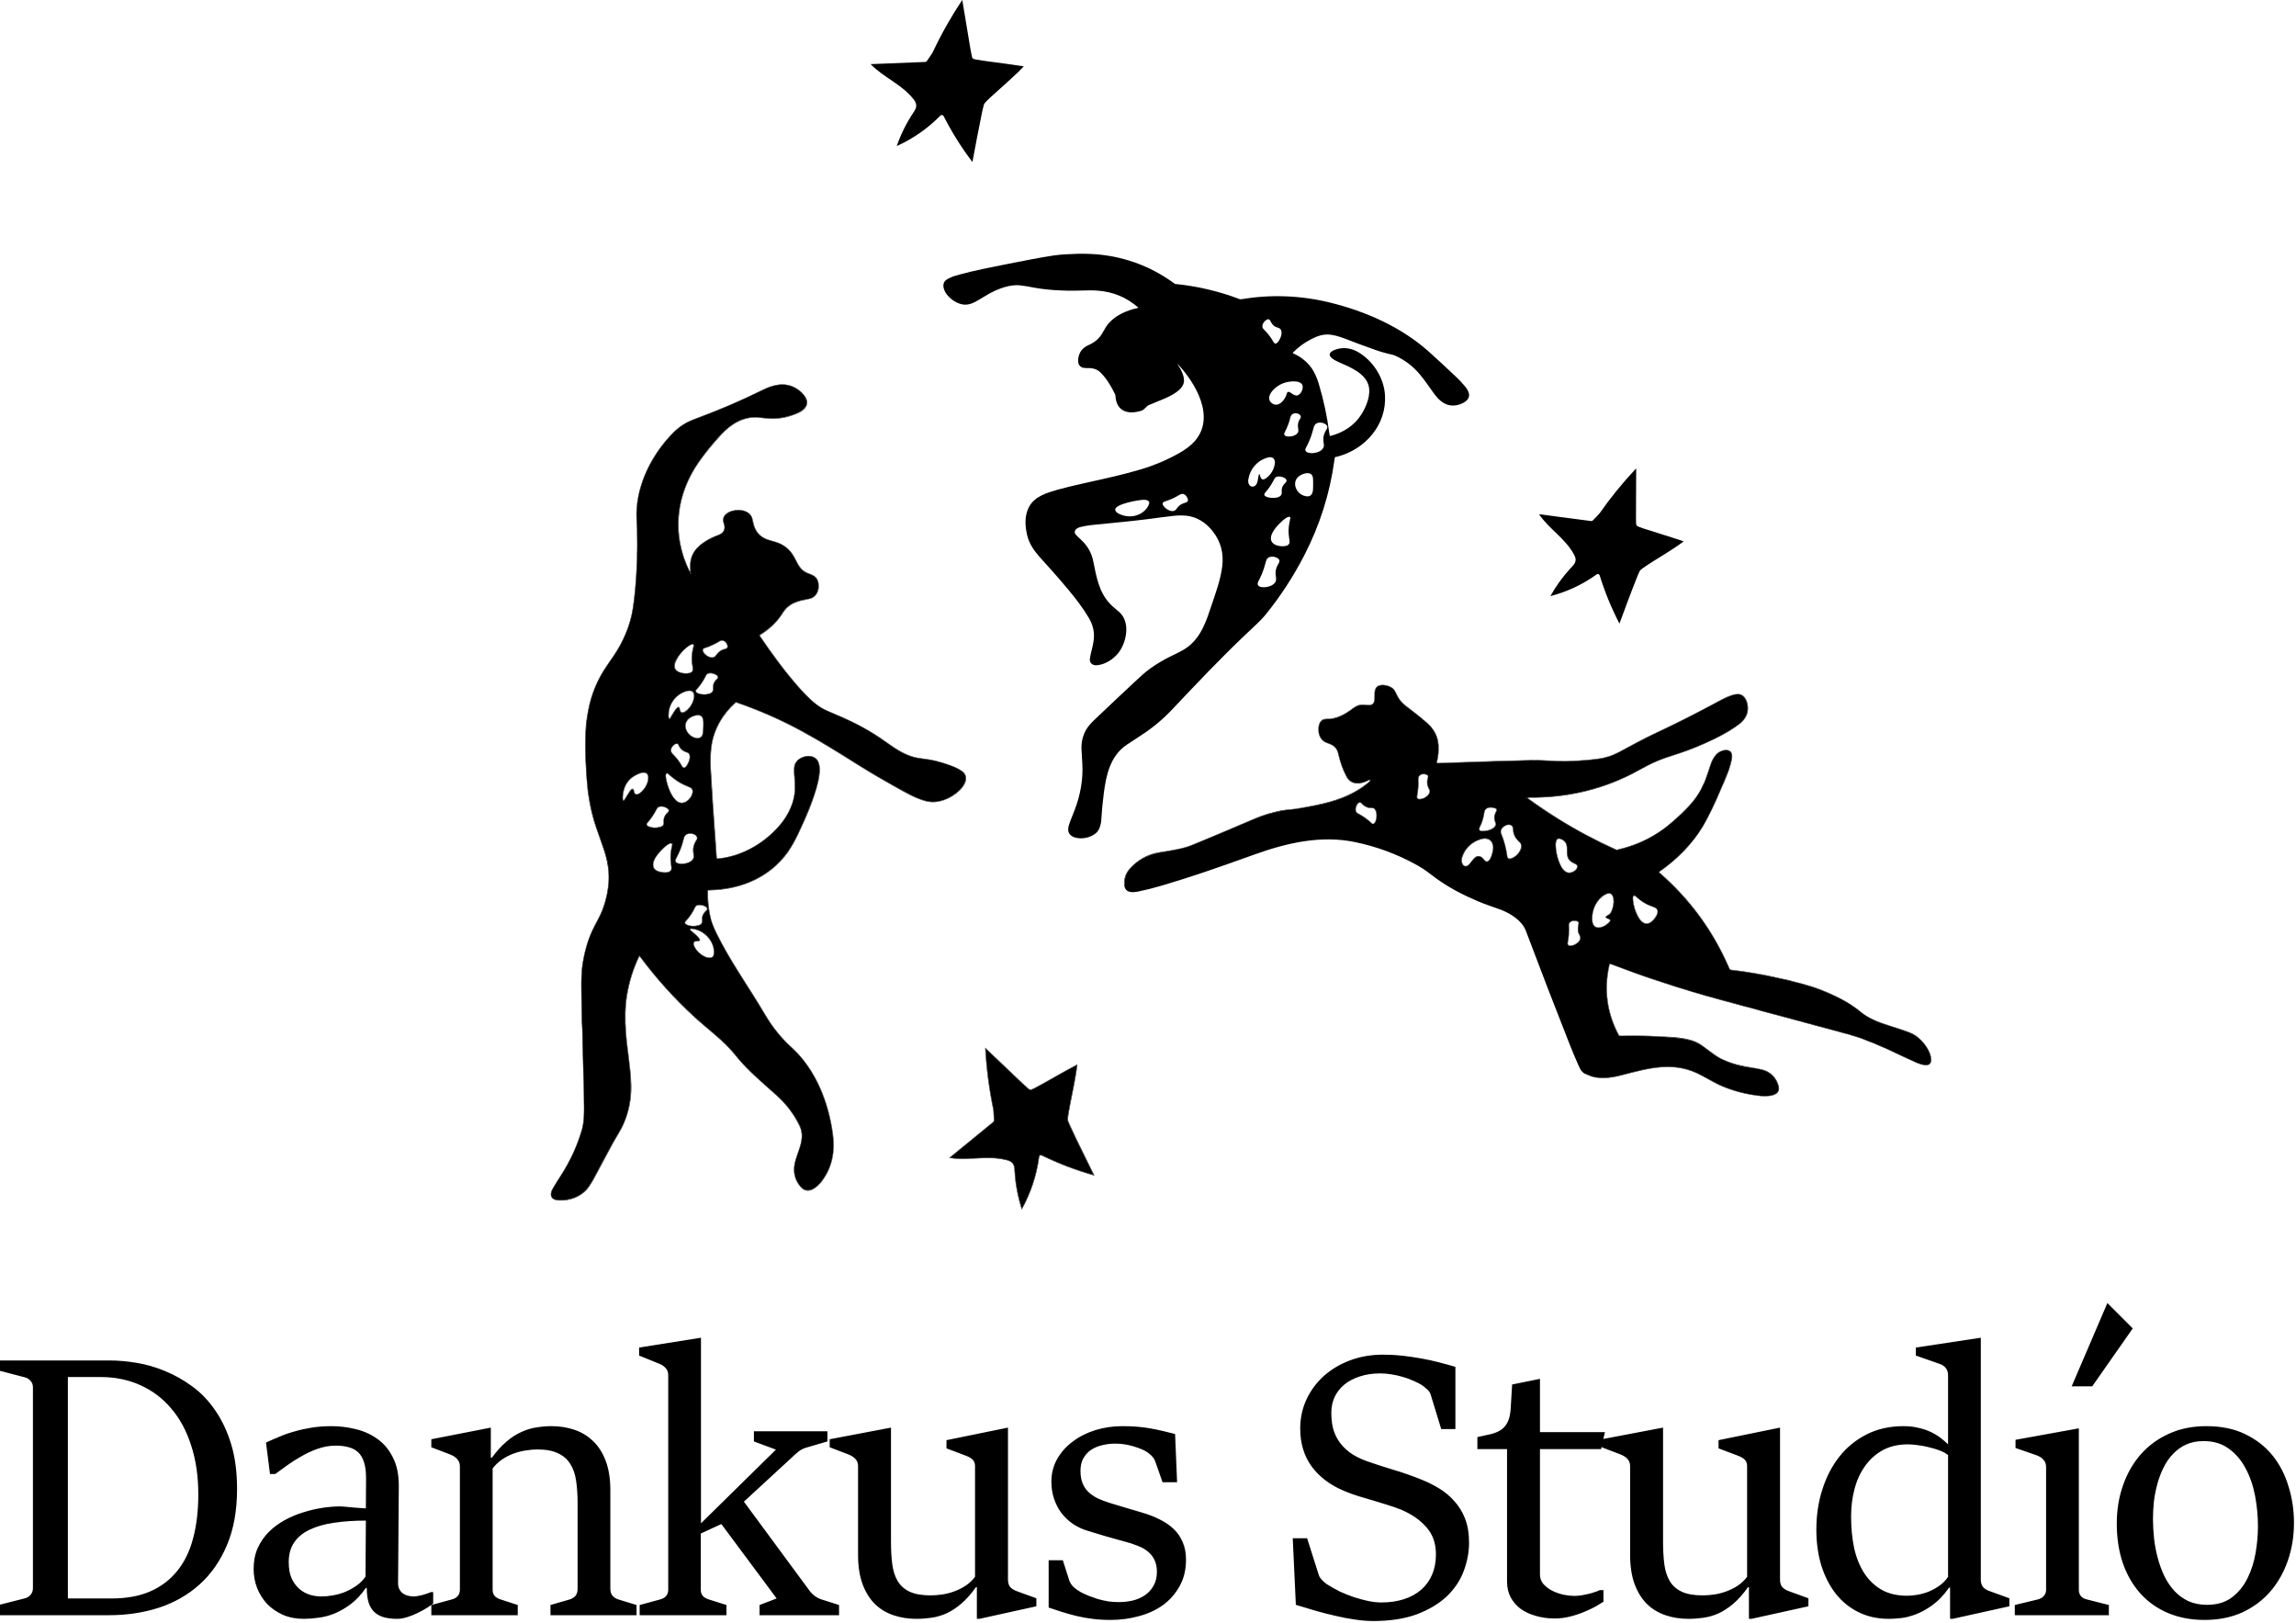 <?xml version="1.0" encoding="UTF-8"?> <svg xmlns="http://www.w3.org/2000/svg" width="617" height="436" viewBox="0 0 617 436" fill="none"><g clip-path="url(#clip0_430_51)"><path d="M467.732 186.575C469.465 187.143 469.956 189.684 469.666 191.233C469.433 192.483 468.544 193.734 467.553 194.49C465.734 195.88 463.584 197.184 461.092 198.398C457.581 200.111 454.362 201.447 451.444 202.396C448.501 203.354 446.518 203.957 444.157 205.051C442.364 205.878 440.097 207.211 438.464 208.038C429.833 212.42 420.418 214.469 410.733 214.327C410.673 214.327 410.622 214.376 410.622 214.435C410.622 214.469 410.639 214.504 410.667 214.523C413.312 216.439 416.008 218.252 418.75 219.963L418.65 220.003C415.829 218.258 413.042 216.376 410.289 214.356C410.258 214.336 410.252 214.299 410.272 214.268C410.287 214.248 410.306 214.239 410.332 214.239C421.264 214.339 431.31 211.991 440.884 206.651C443.182 205.372 445.339 204.295 447.458 203.613C454.294 201.413 461.172 198.889 467.078 194.7C469.132 193.248 469.945 191.429 469.53 189.243C469.163 187.325 467.93 186.038 465.859 186.705C464.669 187.092 463.402 187.643 462.05 188.36C456.544 191.278 451.066 194.166 445.413 196.786C441.861 198.432 438.407 200.353 434.949 202.189C433.151 203.141 431.151 203.749 428.952 204.011C424.296 204.568 419.946 204.653 415.457 204.397C413.88 204.306 412.187 204.286 410.38 204.34C403.891 204.522 397.403 204.718 390.914 204.932L390.812 204.855C398.505 204.573 405.457 204.36 411.664 204.215C413.94 204.164 416.747 204.42 418.531 204.454C422.153 204.534 425.767 204.338 429.364 203.869C431.375 203.604 433.279 202.993 435.071 202.041C438.219 200.367 441.339 198.602 444.569 197.093C450.12 194.493 455.592 191.742 460.99 188.834C462.629 187.953 465.962 185.986 467.737 186.572L467.732 186.575Z" fill="black"></path><path d="M465.004 201.879C465.939 202.723 465.3 204.502 465.058 205.499C464.649 207.148 463.828 208.856 463.28 210.288C463.024 210.953 462.632 211.63 462.368 212.346C462.245 212.687 462.095 213.034 461.913 213.389C461.626 213.957 461.459 214.571 461.166 215.125C460.836 215.751 460.584 216.413 460.197 217.2C459.135 219.374 458.305 220.963 457.703 221.963C454.754 226.874 450.623 231.024 445.927 234.275C445.89 234.304 445.878 234.352 445.907 234.392C445.907 234.397 445.915 234.403 445.921 234.409C454.038 241.443 460.254 249.889 464.561 259.737L464.45 259.706C460.123 249.867 453.887 241.429 445.748 234.383C445.717 234.355 445.717 234.312 445.742 234.281C445.742 234.272 445.751 234.272 445.754 234.269C450.632 230.933 455.206 226.371 458.066 221.182C459.282 218.979 460.382 216.717 461.365 214.398C461.459 214.179 461.635 213.792 461.893 213.247C462.254 212.479 462.487 211.752 462.893 210.936C463.143 210.43 463.342 209.797 463.513 209.376C464.067 208.049 464.666 206.79 464.979 205.369C465.271 204.07 466.158 201.532 463.743 201.603C460.683 201.694 459.757 205.261 458.993 207.716C457.618 212.121 455.186 215.66 451.751 218.794C450.813 219.647 450.001 220.375 449.31 220.977C445.077 224.666 440.029 227.161 434.546 228.406C434.495 228.418 434.443 228.412 434.392 228.389C428.952 225.959 423.705 223.168 418.65 220.014L418.75 219.974C423.764 223.086 428.963 225.854 434.355 228.284C434.401 228.304 434.452 228.31 434.5 228.298C439.131 227.267 443.253 225.436 446.873 222.813C448.344 221.742 450.032 220.295 451.944 218.47C454.188 216.328 456.51 213.716 457.552 211.033C457.686 210.697 457.924 210.402 458.038 210.089C458.828 207.924 459.342 206.446 459.578 205.644C459.95 204.385 460.53 203.356 461.316 202.552C462.098 201.754 464.024 201 464.998 201.89L465.004 201.879Z" fill="black"></path><path d="M374.49 185.131C374.939 185.622 375.234 186.322 375.533 186.927C376.192 188.266 376.982 189.027 378.297 190.011C380.078 191.346 381.726 192.668 383.24 193.967C385.198 195.646 386.428 197.548 386.596 200.191C386.695 201.771 386.55 203.317 386.155 204.838C386.138 204.911 386.181 204.988 386.252 205.005C386.266 205.011 386.277 205.011 386.292 205.011L390.809 204.86L390.911 204.937L386.192 205.102C386.11 205.105 386.039 205.039 386.036 204.957C386.036 204.94 386.036 204.929 386.042 204.914C386.954 201.316 386.786 197.411 383.911 194.689C382.502 193.35 380.382 191.636 378.112 190.011C376.74 189.03 375.695 187.689 374.976 185.981C374.712 185.35 374.064 184.79 373.408 184.503C372.496 184.105 370.939 183.863 370.112 184.525C369.095 185.347 369.606 187.265 369.436 188.101C369.197 189.269 368.453 189.681 367.365 189.525C365.652 189.289 364.927 189.385 363.495 190.46C362.024 191.571 360.083 192.787 358.319 193.086C357.066 193.299 355.083 192.892 354.558 194.635C354.103 196.135 354.336 197.482 355.262 198.676C356.032 199.676 357.331 199.657 358.274 200.339C359.075 200.921 359.493 201.561 359.706 202.584C360.157 204.789 360.893 206.807 361.907 208.646C362.879 210.408 364.799 210.868 366.572 210.101C367.047 209.896 367.53 209.706 368.024 209.541C366.007 210.766 363.155 211.232 361.811 208.694C360.737 206.662 360.078 204.684 359.581 202.484C359.291 201.203 358.504 200.347 357.259 199.915C355.938 199.458 355.075 199.011 354.538 197.624C353.958 196.121 354.171 193.086 356.399 193.145C359.098 193.219 361.362 191.929 363.453 190.369C364.774 189.38 365.601 189.178 367.211 189.394C371.365 189.959 367.496 184.668 371.05 184.062C372.013 183.897 373.717 184.275 374.493 185.134L374.49 185.131Z" fill="black"></path><path d="M383.118 207.992C382.22 207.739 381.467 208.103 381.081 208.955C381.058 209.004 381.05 209.055 381.055 209.109C381.144 210.706 381.047 212.286 380.763 213.858C380.422 215.765 383.962 214.37 384.229 212.778C384.331 212.198 383.771 211.428 383.641 210.942C383.553 210.612 383.533 210.223 383.584 209.777C383.661 209.069 384.254 208.316 383.115 207.995L383.118 207.992ZM383.57 208.322C383.683 208.393 383.749 208.523 383.735 208.657C383.683 209.117 383.485 209.561 383.473 209.973C383.448 210.774 383.655 211.528 384.09 212.23C384.24 212.465 384.158 213.04 383.973 213.298C383.34 214.188 382.479 214.645 381.394 214.674C380.882 214.682 380.771 214.341 380.857 213.903C381.146 212.437 381.249 210.956 381.166 209.464C381.092 208.049 382.57 207.722 383.57 208.325V208.322Z" fill="black"></path><path d="M398.809 218.324C398.616 219.727 398.201 221.066 397.565 222.339C396.636 224.198 401.732 223.323 401.994 221.583C402.062 221.106 401.673 220.483 401.627 219.938C401.565 219.236 401.857 218.582 402.17 217.954C402.349 217.602 402.275 217.349 401.948 217.187C400.795 216.632 399.028 216.74 398.809 218.321V218.324ZM402.039 217.965C401.315 219.347 401.431 220.006 401.917 221.376C401.934 221.43 401.937 221.484 401.92 221.541C401.539 222.93 399.286 223.348 398.096 223.252C396.994 223.164 397.931 221.822 398.116 221.356C398.516 220.316 398.789 219.273 398.928 218.23C399.116 216.854 400.73 216.843 401.764 217.212C402.207 217.369 402.249 217.559 402.036 217.968L402.039 217.965Z" fill="black"></path><path d="M418.034 226.457C417.954 228.72 418.44 230.84 419.497 232.818C421.534 236.658 424.966 233.037 423.616 232.23C422.923 231.815 421.696 231.491 421.378 230.374C420.841 228.453 421.886 226.509 419.483 225.397C418.585 224.982 418.065 225.642 418.034 226.455V226.457ZM421.366 230.607C421.755 231.448 422.497 231.786 423.417 232.232C424.849 232.929 422.423 235.129 420.866 234.25C419.15 233.284 418.287 229.584 418.13 227.773C418.065 227.037 417.974 224.96 419.326 225.451C422.037 226.44 420.517 228.791 421.369 230.604L421.366 230.607Z" fill="black"></path><path d="M403.298 223.689C403.477 224.445 403.9 225.371 404.107 226.03C404.494 227.275 404.778 228.543 404.948 229.842C405.056 230.654 405.485 231.021 406.292 230.663C407.798 229.995 409.951 227.758 408.249 226.147C407.082 225.05 406.593 223.842 406.599 222.211C406.599 222.157 406.579 222.106 406.542 222.06C405.497 220.793 402.943 222.219 403.295 223.686L403.298 223.689ZM406.633 223.495C406.869 224.837 407.499 225.55 408.511 226.522C408.803 226.801 408.809 227.486 408.69 227.898C408.497 228.563 408.127 229.165 407.588 229.699C407.184 230.092 405.272 231.447 405.09 230.151C404.775 227.861 404.218 225.783 403.428 223.922C402.852 222.557 405.232 220.986 406.249 221.921C406.579 222.228 406.553 223.046 406.63 223.498L406.633 223.495Z" fill="black"></path><path d="M368.26 209.547C368.328 209.607 368.331 209.715 368.268 209.777C368.268 209.777 368.266 209.779 368.263 209.783C364.407 213.651 358.188 215.615 352.947 216.55C351.032 216.894 349.14 217.297 347.191 217.491C343.412 217.869 339.929 218.852 336.259 220.418C330.957 222.677 325.65 224.911 320.326 227.117C319.625 227.409 318.926 227.637 318.23 227.802C315.94 228.344 313.855 228.757 311.965 229.029C307.866 229.629 301.786 232.821 302.218 237.743L302.116 237.706C301.982 236.061 302.474 234.62 303.593 233.381C305.744 230.99 308.354 229.538 311.417 229.021C314.531 228.492 317.571 228.123 320.187 227.063C325.935 224.735 331.636 222.277 337.344 219.855C339.466 218.957 341.77 218.264 344.25 217.772C345.665 217.494 347.165 217.476 348.611 217.229C355.489 216.067 362.37 214.779 367.868 210.084C367.919 210.042 367.998 209.934 368.103 209.769C368.129 209.729 368.132 209.689 368.106 209.644C368.081 209.598 368.052 209.564 368.021 209.541C368.098 209.47 368.174 209.473 368.257 209.55L368.26 209.547Z" fill="black"></path><path d="M398.17 225.363C395.741 225.943 392.865 228.39 392.704 231.098C392.635 232.198 393.633 233.463 394.695 232.363C395.3 231.732 396.911 229.126 398.204 230.453C398.485 230.743 398.772 231.027 399.064 231.309C400.309 232.511 401.181 229.069 401.244 228.478C401.462 226.451 400.553 224.792 398.17 225.363ZM401.056 228.921C400.843 229.754 400.59 230.82 399.922 231.311C399.599 231.55 399.297 231.499 399.016 231.169C398.562 230.632 398.118 230.138 397.604 230.038C395.971 229.72 395.431 232.062 394.258 232.607C393.167 233.113 392.681 231.59 392.874 230.74C393.434 228.199 395.505 226.204 397.999 225.516C400.556 224.809 401.621 226.699 401.062 228.921H401.056Z" fill="black"></path><path d="M439.16 240.577H439.151C438.972 240.551 438.813 240.665 438.796 240.821C438.569 242.779 439.773 246.923 441.592 247.972C443.322 248.969 445.37 246.588 445.467 245.013C445.541 243.848 444.094 243.544 443.256 243.248C442.006 242.814 440.719 241.879 439.628 240.841C439.501 240.719 439.313 240.6 439.157 240.58L439.16 240.577ZM444.563 243.851C446.637 244.576 444.404 247.344 443.359 247.909C441.998 248.64 440.91 247.463 440.31 246.389C439.421 244.797 438.927 243.081 438.833 241.233C438.827 241.154 438.938 240.779 438.958 240.767C439.137 240.676 439.33 240.679 439.435 240.779C440.975 242.248 442.538 243.14 444.563 243.848V243.851Z" fill="black"></path><path d="M365.782 215.703C364.64 215.009 363.549 217.88 364.808 218.579C366.297 219.403 367.51 220.25 368.459 221.131C368.888 221.535 369.305 221.506 369.561 220.964C370.047 219.943 370.118 218.906 369.771 217.846C369.461 216.891 368.564 217.101 367.805 216.982C367.308 216.911 366.865 216.686 366.481 216.314C366.135 215.981 365.899 215.777 365.782 215.703ZM368.78 217.127C369.527 217.161 369.839 218.17 369.871 218.781C369.91 219.625 369.848 220.713 369.135 221.293C369.015 221.387 368.848 221.381 368.74 221.273C367.603 220.156 366.319 219.238 364.887 218.511C363.541 217.829 364.993 214.896 365.811 215.851C366.294 216.416 366.882 216.806 367.578 217.033C367.942 217.147 368.385 217.113 368.782 217.13L368.78 217.127Z" fill="black"></path><path d="M431.719 240.116C429.446 241.068 428.114 243.668 427.838 246.061C427.727 247.008 427.838 248.539 428.668 249.091C429.719 249.781 432.529 248.485 432.79 247.278C432.804 247.212 432.784 247.158 432.728 247.118C432.441 246.911 432.125 246.769 431.781 246.686C431.747 246.678 431.713 246.664 431.685 246.641C431.585 246.556 431.568 246.405 431.654 246.303C432.003 245.871 432.674 245.8 432.958 245.228C433.202 244.74 433.412 244.066 433.6 243.208C433.841 242.094 433.676 239.297 431.719 240.118V240.116ZM432.466 245.624C432.174 245.851 431.549 246.078 431.463 246.425C431.446 246.496 431.466 246.553 431.52 246.601C431.807 246.857 433.003 247.033 432.568 247.579C431.338 249.102 428.043 250.523 427.906 247.079C427.807 244.501 428.98 241.844 431.242 240.494C434.549 238.518 433.77 244.595 432.466 245.621V245.624Z" fill="black"></path><path d="M493.377 267.675C496.113 268.988 498.48 270.491 500.474 272.194C501.093 272.72 502.133 273.325 503.588 274.01C506.395 275.323 509.812 276.099 512.875 277.261C513.693 277.568 514.355 277.906 514.866 278.264C516.707 279.569 518.869 282.209 518.994 284.631L518.935 284.659C518.554 281.698 515.994 278.563 513.224 277.511C511.386 276.815 509.531 276.181 507.653 275.604C505.539 274.962 503.497 274.217 501.656 273.086C500.403 272.313 498.838 270.977 497.676 270.173C496.687 269.485 495.465 268.783 494.005 268.076C490.261 266.251 486.363 264.847 482.314 263.864C476.584 262.474 470.848 261.28 464.976 260.63C464.916 260.621 464.876 260.59 464.851 260.536L464.447 259.7L464.558 259.731L464.825 260.334C464.876 260.453 464.97 260.524 465.101 260.541C469.615 261.062 474.073 261.84 478.473 262.872C479.522 263.116 480.647 263.278 481.652 263.614C482.294 263.827 482.976 263.915 483.59 264.1C484.079 264.25 484.755 264.441 485.61 264.674C487.868 265.276 490.457 266.277 493.377 267.675Z" fill="black"></path><path d="M421.682 247.968C421.642 248.011 421.617 248.059 421.608 248.119C421.543 248.537 421.537 249.068 421.577 249.711C421.636 250.603 421.528 251.76 421.253 253.184C421.131 253.837 421.367 254.247 422.074 254.167C423.085 254.056 423.884 253.607 424.472 252.823C424.722 252.49 424.847 251.905 424.662 251.558C423.926 250.177 423.992 249.551 424.293 248.059C424.324 247.909 424.148 247.633 423.983 247.556C423.122 247.144 422.352 247.284 421.679 247.971L421.682 247.968ZM423.997 247.659C424.361 247.866 424.122 248.346 424.085 248.608C423.912 249.77 423.904 250.361 424.483 251.416C425.395 253.067 422.057 254.684 421.418 253.854C421.324 253.726 421.298 253.536 421.347 253.275C421.631 251.74 421.727 250.194 421.636 248.636C421.565 247.409 423.227 247.221 423.994 247.656L423.997 247.659Z" fill="black"></path><path d="M518.995 284.628C519.131 287.257 515.924 285.989 514.77 285.466C512.631 284.5 509.935 283.247 506.679 281.709C506.452 281.601 505.98 281.402 505.261 281.118C504.622 280.862 504.014 280.51 503.383 280.294C502.486 279.984 501.599 279.637 500.73 279.259C499.443 278.699 498.082 278.458 496.772 277.963C496.556 277.884 496.247 277.804 495.838 277.722C495.051 277.563 494.321 277.281 493.545 277.091C491.463 276.582 489.411 275.957 487.326 275.442C486.681 275.283 485.925 275.013 485.201 274.857C484.82 274.772 484.383 274.647 483.889 274.488C483.263 274.286 482.613 274.201 482.011 273.996C481.204 273.729 480.224 273.516 479.564 273.337C477.809 272.845 476.05 272.379 474.289 271.93C472.914 271.583 471.547 271.117 470.184 270.784C467.294 270.08 464.425 269.224 461.547 268.474C460.936 268.312 459.763 267.914 458.859 267.712C457.964 267.513 457.146 267.181 456.263 266.959C455.66 266.808 455.152 266.663 454.74 266.524C453.297 266.038 451.657 265.6 450.373 265.18C446.595 263.941 442.762 262.756 439.041 261.366C436.986 260.598 434.915 259.831 432.83 259.072C432.716 259.032 432.591 259.089 432.546 259.206C432.546 259.214 432.54 259.22 432.54 259.231C431.032 265.873 431.876 272.171 435.074 278.134C435.134 278.245 435.225 278.302 435.353 278.296C438.947 278.205 442.532 278.262 446.109 278.466C449.615 278.663 454.038 278.682 457.001 280.618C458.578 281.652 460.209 283.122 462.161 284.247L462.215 284.338C461.075 283.727 459.82 282.86 458.456 281.735C456.373 280.024 453.976 279.262 451.2 278.967C445.947 278.407 440.58 278.265 435.319 278.387C435.18 278.39 435.072 278.333 435.006 278.208C431.756 272.163 430.915 265.774 432.486 259.038C432.515 258.919 432.586 258.882 432.702 258.922C436.2 260.22 439.717 261.573 443.282 262.736C445.535 263.472 447.782 264.219 450.032 264.972C451.413 265.438 453.177 265.879 454.726 266.436C455.496 266.715 456.291 266.805 457.055 267.09C458.018 267.442 459.246 267.715 459.996 267.928C462.942 268.784 465.888 269.44 468.891 270.372C469.496 270.56 470.132 270.654 470.706 270.833C471.544 271.103 472.394 271.347 473.246 271.574C475.053 272.049 476.857 272.515 478.664 272.978C479.09 273.086 480.056 273.416 480.769 273.555C481.431 273.686 482.033 273.948 482.698 274.084C483.496 274.246 484.173 274.519 484.934 274.704C487.031 275.221 489.11 275.82 491.207 276.352C491.764 276.494 492.778 276.835 493.582 277.014C494.295 277.165 494.951 277.429 495.664 277.597C496.943 277.892 498.204 278.324 499.457 278.714C500.744 279.112 502.057 279.714 503.372 280.194C503.716 280.319 504.159 280.51 504.696 280.768C505.284 281.047 505.946 281.269 506.483 281.516C509.207 282.775 511.923 284.065 514.656 285.316C515.466 285.688 517.452 286.458 518.313 286.012C518.79 285.768 518.915 285.14 518.946 284.656L519.006 284.628H518.995Z" fill="black"></path><path d="M465.857 186.714C464.666 187.1 463.399 187.652 462.047 188.368C456.541 191.287 451.063 194.174 445.41 196.795C441.859 198.44 438.404 200.361 434.947 202.197C433.148 203.149 431.148 203.758 428.949 204.019C424.293 204.576 419.943 204.661 415.454 204.406C413.878 204.315 412.184 204.295 410.378 204.349C403.889 204.531 397.4 204.727 390.911 204.94L386.192 205.105C386.11 205.108 386.039 205.042 386.036 204.96C386.036 204.943 386.036 204.931 386.042 204.917C386.954 201.319 386.786 197.414 383.911 194.691C382.502 193.353 380.382 191.639 378.112 190.013C376.74 189.033 375.695 187.691 374.976 185.983C374.712 185.352 374.064 184.793 373.408 184.506C372.496 184.108 370.939 183.866 370.112 184.528C369.095 185.35 369.606 187.268 369.436 188.104C369.197 189.272 368.453 189.684 367.365 189.527C365.652 189.292 364.927 189.388 363.495 190.462C362.024 191.574 360.083 192.79 358.319 193.089C357.066 193.302 355.083 192.895 354.558 194.637C354.103 196.138 354.336 197.485 355.262 198.679C356.032 199.679 357.33 199.659 358.274 200.341C359.075 200.924 359.492 201.564 359.706 202.587C360.157 204.792 360.893 206.81 361.907 208.649C362.879 210.411 364.799 210.871 366.572 210.104C367.047 209.899 367.53 209.709 368.024 209.544C368.101 209.473 368.177 209.476 368.26 209.553C368.328 209.612 368.331 209.72 368.268 209.783C368.268 209.783 368.266 209.785 368.263 209.788C364.407 213.656 358.188 215.62 352.947 216.555C351.032 216.899 349.14 217.303 347.191 217.496C343.412 217.874 339.929 218.857 336.259 220.423C330.958 222.683 325.651 224.917 320.327 227.122C319.625 227.415 318.926 227.642 318.23 227.807C315.94 228.35 313.855 228.762 311.965 229.035C307.866 229.634 301.786 232.826 302.218 237.749L302.116 237.712C302.269 239.977 304.329 239.869 305.928 239.539C307.948 239.124 309.943 238.627 311.92 238.041C320.417 235.526 326.46 233.429 337.122 229.6C345.748 226.503 354.876 224.368 364.058 226.25C369.862 227.443 375.368 229.472 380.584 232.346C381.891 233.068 383.053 233.826 384.07 234.622C386.371 236.427 388.726 237.984 391.138 239.289C393.519 240.579 395.272 241.344 397.107 242.142C399.119 243.018 401.252 243.663 403.306 244.439C405.877 245.414 409.011 247.36 410.031 250.077C413.895 260.343 417.844 270.58 421.878 280.78C422.617 282.644 423.392 284.489 424.205 286.313C424.759 287.547 425.137 288.226 426.33 288.709L426.352 288.644C427.367 289.096 428.139 289.363 428.662 289.445C430.983 289.809 433.245 289.468 435.543 288.888C443.131 286.976 449.936 284.867 457.314 288.951C458.737 289.738 460.175 290.5 461.626 291.23C464.788 292.827 468.132 293.703 471.638 294.263C473.709 294.595 479.596 295.169 477.533 290.849C475.834 287.297 472.811 287.251 469.445 286.734C466.896 286.342 464.484 285.549 462.203 284.35C461.064 283.739 459.808 282.872 458.444 281.746C456.362 280.035 453.964 279.274 451.188 278.978C445.935 278.418 440.569 278.276 435.307 278.398C435.168 278.401 435.06 278.344 434.995 278.219C431.745 272.174 430.904 265.785 432.475 259.05C432.503 258.93 432.574 258.893 432.691 258.933C436.188 260.232 439.705 261.585 443.271 262.747C445.524 263.483 447.771 264.231 450.021 264.984C451.402 265.45 453.166 265.891 454.714 266.448C455.484 266.726 456.28 266.817 457.044 267.101C458.007 267.454 459.234 267.726 459.984 267.94C462.93 268.795 465.876 269.452 468.879 270.384C469.484 270.571 470.121 270.665 470.695 270.844C471.533 271.114 472.382 271.359 473.235 271.586C475.041 272.061 476.846 272.527 478.652 272.99C479.079 273.098 480.044 273.428 480.758 273.567C481.42 273.698 482.022 273.959 482.687 274.096C483.485 274.258 484.161 274.53 484.922 274.715C487.019 275.232 489.099 275.832 491.195 276.363C491.752 276.506 492.766 276.847 493.57 277.026C494.284 277.176 494.94 277.441 495.653 277.608C496.931 277.904 498.193 278.336 499.446 278.725C500.733 279.123 502.045 279.726 503.361 280.206C503.704 280.331 504.147 280.521 504.684 280.78C505.273 281.059 505.934 281.28 506.471 281.527C509.196 282.787 511.912 284.077 514.645 285.327C515.455 285.7 517.441 286.47 518.301 286.024C518.779 285.779 518.904 285.151 518.935 284.668C518.554 281.707 515.994 278.572 513.224 277.52C511.386 276.824 509.531 276.19 507.653 275.613C505.54 274.971 503.497 274.226 501.656 273.095C500.403 272.322 498.838 270.986 497.676 270.182C496.687 269.494 495.465 268.792 494.005 268.085C490.261 266.26 486.363 264.856 482.314 263.873C476.584 262.483 470.848 261.289 464.976 260.638C464.916 260.63 464.876 260.599 464.851 260.545L464.447 259.709C460.121 249.87 453.885 241.432 445.745 234.386C445.714 234.358 445.714 234.315 445.739 234.284C445.739 234.276 445.748 234.276 445.751 234.273C450.629 230.936 455.203 226.375 458.064 221.185C459.28 218.982 460.379 216.72 461.362 214.401C461.456 214.182 461.632 213.796 461.891 213.25C462.251 212.483 462.484 211.755 462.891 210.939C463.141 210.434 463.339 209.8 463.51 209.379C464.064 208.052 464.663 206.793 464.976 205.372C465.268 204.073 466.155 201.535 463.74 201.606C460.68 201.697 459.754 205.264 458.99 207.719C457.615 212.125 455.183 215.663 451.748 218.798C450.811 219.65 449.998 220.378 449.308 220.98C445.075 224.669 440.026 227.165 434.543 228.41C434.492 228.421 434.441 228.415 434.39 228.392C428.949 225.963 423.702 223.172 418.648 220.017C415.827 218.272 413.04 216.391 410.287 214.37C410.255 214.35 410.25 214.313 410.27 214.282C410.284 214.262 410.304 214.253 410.329 214.253C421.261 214.353 431.307 212.005 440.881 206.665C443.18 205.386 445.336 204.309 447.455 203.627C454.291 201.427 461.169 198.903 467.075 194.714C469.129 193.262 469.942 191.443 469.527 189.257C469.161 187.339 467.928 186.052 465.857 186.719V186.714ZM368.459 221.131C367.513 220.25 366.297 219.4 364.808 218.579C363.549 217.883 364.638 215.009 365.782 215.703C365.899 215.777 366.135 215.981 366.481 216.314C366.865 216.683 367.308 216.908 367.805 216.982C368.567 217.101 369.464 216.891 369.771 217.846C370.118 218.906 370.047 219.943 369.561 220.963C369.305 221.506 368.888 221.535 368.459 221.131ZM392.704 231.101C392.866 228.39 395.741 225.945 398.17 225.366C400.553 224.794 401.465 226.454 401.244 228.481C401.178 229.075 400.309 232.513 399.065 231.311C398.772 231.03 398.485 230.746 398.204 230.456C396.911 229.129 395.3 231.735 394.695 232.366C393.633 233.466 392.638 232.204 392.704 231.101ZM404.107 226.034C403.897 225.374 403.477 224.448 403.298 223.692C402.943 222.222 405.5 220.799 406.545 222.066C406.582 222.112 406.602 222.163 406.602 222.217C406.596 223.848 407.085 225.056 408.253 226.153C409.954 227.764 407.798 230.001 406.295 230.669C405.488 231.027 405.059 230.66 404.951 229.848C404.778 228.549 404.497 227.278 404.11 226.036L404.107 226.034ZM423.986 247.556C424.151 247.633 424.327 247.909 424.296 248.059C423.994 249.552 423.929 250.177 424.665 251.558C424.85 251.908 424.725 252.493 424.475 252.823C423.886 253.607 423.088 254.059 422.077 254.167C421.369 254.247 421.134 253.837 421.256 253.184C421.531 251.76 421.636 250.603 421.58 249.711C421.54 249.068 421.546 248.537 421.611 248.119C421.619 248.059 421.645 248.011 421.685 247.969C422.358 247.278 423.128 247.142 423.989 247.554L423.986 247.556ZM431.651 246.303C431.566 246.405 431.583 246.556 431.682 246.641C431.711 246.664 431.745 246.681 431.779 246.687C432.12 246.769 432.438 246.914 432.725 247.119C432.779 247.159 432.802 247.215 432.787 247.278C432.526 248.486 429.716 249.782 428.665 249.091C427.833 248.54 427.722 247.008 427.835 246.062C428.111 243.669 429.444 241.068 431.716 240.116C433.674 239.295 433.841 242.091 433.597 243.205C433.41 244.066 433.199 244.737 432.955 245.226C432.668 245.797 432 245.871 431.651 246.3V246.303ZM439.628 240.844C440.719 241.881 442.006 242.816 443.256 243.251C444.095 243.543 445.541 243.85 445.467 245.016C445.37 246.593 443.322 248.972 441.592 247.974C439.773 246.926 438.569 242.782 438.796 240.824C438.813 240.667 438.972 240.554 439.151 240.576H439.16C439.316 240.602 439.501 240.718 439.631 240.841L439.628 240.844ZM421.375 230.376C421.693 231.493 422.921 231.817 423.614 232.232C424.96 233.039 421.531 236.66 419.494 232.82C418.44 230.842 417.954 228.722 418.031 226.46C418.062 225.647 418.582 224.985 419.48 225.403C421.884 226.514 420.835 228.458 421.375 230.379V230.376ZM401.945 217.192C402.272 217.351 402.346 217.607 402.167 217.959C401.855 218.587 401.559 219.238 401.624 219.943C401.67 220.489 402.059 221.111 401.991 221.589C401.73 223.328 396.636 224.206 397.562 222.345C398.198 221.071 398.613 219.733 398.806 218.329C399.025 216.746 400.792 216.641 401.945 217.195V217.192ZM383.584 209.777C383.533 210.223 383.553 210.613 383.641 210.942C383.772 211.428 384.331 212.198 384.229 212.778C383.962 214.373 380.422 215.765 380.763 213.858C381.047 212.287 381.144 210.706 381.056 209.109C381.05 209.055 381.058 209.004 381.081 208.956C381.465 208.103 382.22 207.739 383.118 207.992C384.257 208.313 383.664 209.067 383.587 209.774L383.584 209.777Z" fill="black"></path><path d="M474.482 287.663C476.212 288.417 477.371 289.747 477.959 291.662C478.877 294.649 474.877 294.686 473.112 294.513C469.45 294.149 465.925 293.242 462.538 291.801C461.672 291.438 459.995 290.554 457.501 289.158C450.015 284.961 443.242 287.027 435.642 288.979C432.52 289.778 429.227 290.17 426.333 288.704L426.355 288.638C427.369 289.09 428.142 289.357 428.665 289.44C430.986 289.803 433.248 289.462 435.546 288.883C443.134 286.97 449.938 284.861 457.316 288.945C458.74 289.732 460.177 290.494 461.629 291.224C464.791 292.822 468.135 293.697 471.641 294.257C473.712 294.589 479.598 295.164 477.536 290.844C475.837 287.291 472.814 287.246 469.447 286.728C466.899 286.336 464.487 285.543 462.206 284.344L462.152 284.253C465.328 285.862 468.038 286.407 471.627 286.984C472.982 287.2 473.928 287.428 474.476 287.669L474.482 287.663Z" fill="black"></path><path d="M258.478 207.137C257.776 206.646 256.924 206.211 255.918 205.833C254.293 205.222 252.776 204.739 251.364 204.384C249.432 203.898 247.279 203.844 245.497 203.36C242.185 202.465 239.383 200.186 236.585 198.279C232.318 195.369 227.909 193.288 222.954 191.231C221.991 190.83 221.258 190.475 220.758 190.168C218.636 188.863 216.729 186.916 215.076 185.069C211.098 180.624 207.539 175.761 204.206 170.816C204.206 170.816 204.206 170.813 204.203 170.813C204.175 170.768 204.189 170.711 204.235 170.682C206.468 169.307 208.624 167.428 210.062 165.214C210.564 164.441 210.905 163.955 211.09 163.754C212.721 161.949 214.664 161.514 216.959 161.065C217.494 160.96 217.857 160.869 218.053 160.789C219.852 160.042 220.389 157.879 219.846 156.16C219.38 154.685 218.201 154.452 216.991 153.94C214.925 153.073 214.428 151.382 213.431 149.597C212.329 147.628 210.701 146.303 208.547 145.63C207.956 145.445 207.363 145.269 206.766 145.104C204.442 144.462 203.019 142.958 202.496 140.597C202.408 140.201 202.317 139.806 202.22 139.411C201.28 135.538 193.388 136.746 194.382 140.341C194.555 140.963 194.78 141.48 194.646 142.077C194.473 142.856 193.979 143.39 193.163 143.68C190.274 144.706 186.703 146.701 185.754 149.859C185.467 150.819 185.37 151.897 185.47 153.087C185.481 153.218 185.555 153.409 185.47 153.551C185.464 153.559 185.456 153.568 185.447 153.57C185.422 153.582 185.39 153.57 185.379 153.545C180.441 143.672 181.671 132.863 188.001 123.951C189.734 121.509 191.675 119.136 193.825 116.826C196.396 114.06 199.629 111.986 203.524 112.216C204.172 112.256 204.817 112.312 205.462 112.395C208.07 112.725 210.593 112.455 213.03 111.588C214.417 111.093 216.3 110.368 216.806 108.851C217.451 106.913 215.141 104.934 213.655 104.136C210.664 102.533 207.553 103.428 204.675 104.863C199.311 107.543 193.359 110.09 186.822 112.511C184.501 113.37 182.703 114.421 180.944 116.192C175.714 121.444 171.782 128.68 171.109 136.137C171.001 137.328 170.967 138.238 171.006 138.869C171.296 143.66 171.285 148.753 170.967 154.15C170.788 157.194 170.489 160.565 170.026 163.535C169.324 168.017 167.452 172.416 164.898 176.162C164.27 177.08 163.642 177.995 163.015 178.91C160.58 182.44 158.946 186.314 158.108 190.529C157.674 192.711 157.424 194.587 157.353 196.159C157.128 201.243 157.313 206.637 157.909 212.336C157.949 212.714 158.02 213.202 158.068 213.509C158.554 216.809 159.245 219.731 160.137 222.271C160.756 224.033 161.373 225.798 161.986 227.56C163.239 231.15 163.878 234.39 163.401 238.269C163.08 240.878 162.415 243.303 161.401 245.539C161.159 246.076 160.62 247.134 159.784 248.711C157.958 252.156 156.915 256.026 156.395 259.929C156.313 260.562 156.313 261.284 156.262 261.969C156.148 263.441 156.193 264.897 156.193 266.36C156.193 269.108 156.324 271.877 156.338 274.639C156.341 275.25 156.435 275.924 156.443 276.506C156.531 282.466 156.79 288.42 156.872 294.377C156.906 296.901 157.046 299.53 156.656 302.034C156.568 302.602 156.486 303.014 156.415 303.27C155.142 307.749 153.233 311.938 150.688 315.835C150.045 316.815 149.321 317.989 148.511 319.359C147.486 321.095 148.04 322.474 150.139 322.584C153.406 322.758 156.708 321.399 158.472 318.631C158.847 318.046 159.247 317.443 159.574 316.829C162.182 311.935 163.858 308.803 164.603 307.436C165.506 305.777 166.819 303.827 167.577 302.107C169.04 298.788 169.731 295.284 169.646 291.595C169.538 286.849 168.597 282.199 168.248 277.478C167.998 274.073 168.006 270.603 168.535 267.395C169.131 263.785 170.217 260.335 171.79 257.041C171.796 257.03 171.805 257.021 171.813 257.013C171.847 256.987 171.893 256.993 171.918 257.027C176.319 262.955 181.234 268.406 186.663 273.38C190.382 276.788 194.493 279.669 197.655 283.648C200.877 287.698 204.8 290.876 208.721 294.414C211.272 296.716 213.295 299.385 214.789 302.426C216.914 306.746 213.192 310.423 213.36 314.561C213.431 316.278 214.064 317.784 215.261 319.077C217.198 321.169 219.687 319.009 220.891 317.412C223.766 313.604 224.485 309.264 223.838 304.586C222.676 296.193 219.357 287.641 213.084 281.724C211.982 280.684 211.431 280.164 211.428 280.161C209.107 277.808 207.206 275.279 205.536 272.431C201.254 265.13 196.283 258.317 192.555 250.681C191.766 249.066 191.26 247.77 191.03 246.795C190.453 244.334 190.2 241.853 190.265 239.355C190.265 239.292 190.317 239.244 190.379 239.244C199.448 239.173 208.033 235.405 212.783 227.404C213.408 226.355 213.979 225.278 214.499 224.176C216.63 219.668 218.692 215.004 219.88 210.144C220.261 208.578 220.641 205.935 219.835 204.48C218.451 201.985 213.937 203.196 213.439 205.867C213.297 206.62 213.371 208.101 213.479 209.098C213.587 210.088 213.564 210.929 213.57 211.864C213.587 215.28 211.9 218.855 209.735 221.444C205.51 226.498 199.442 230.07 192.834 230.684H192.828C192.723 230.692 192.632 230.61 192.626 230.505C192.53 228.882 192.419 227.245 192.294 225.599C191.808 219.242 191.388 212.881 191.038 206.518C190.925 204.463 190.981 202.528 191.212 200.717C191.791 196.127 194.226 191.91 197.686 188.838C197.74 188.789 197.814 188.775 197.885 188.798C203.931 190.87 209.758 193.427 215.366 196.471C220.798 199.418 225.573 202.431 231.065 205.876C234.253 207.876 237.523 209.764 240.81 211.597C243.29 212.981 246.131 214.623 248.821 215.311C252.049 216.138 255.577 214.666 257.904 212.415C259.322 211.042 260.66 208.666 258.486 207.143L258.478 207.137ZM251.895 215.371C249.054 215.817 246.111 214.331 243.477 212.921C238.19 210.082 232.852 206.947 227.468 203.511C225.119 202.01 222.448 200.385 219.465 198.634C212.601 194.607 205.405 191.293 197.874 188.693C197.788 188.664 197.695 188.681 197.626 188.744C194.695 191.373 192.379 194.911 191.476 198.731C190.802 201.581 190.771 204.747 190.99 207.703C191.05 208.51 191.05 209.368 191.109 210.122C191.243 211.844 191.356 213.566 191.45 215.291C191.49 215.993 191.592 216.94 191.612 217.772C191.629 218.435 191.743 219.117 191.763 219.796C191.791 220.774 191.871 221.78 191.953 222.755C192.141 225.011 192.314 227.268 192.47 229.527C192.49 229.809 192.47 230.277 192.572 230.619C192.612 230.741 192.695 230.798 192.822 230.783C194.874 230.576 196.78 230.167 198.717 229.431C205.283 226.924 212.039 221.251 213.462 213.998C213.823 212.154 213.692 210.224 213.516 208.266C213.337 206.282 213.414 204.443 215.502 203.602C217.448 202.818 219.903 203.241 220.127 205.734C220.414 208.951 219.332 212.293 218.207 215.269C217.022 218.401 215.698 221.476 214.241 224.488C213.729 225.548 213.283 226.392 212.905 227.029C209.678 232.466 204.962 236.104 198.76 237.945C195.922 238.787 193.192 239.079 190.24 239.17C190.194 239.17 190.175 239.196 190.172 239.238C190.061 243.115 190.581 246.636 192.163 250.035C195.911 258.095 201.22 265.209 205.678 272.857C207.684 276.296 210.184 279.232 213.195 281.972C217.573 285.959 220.667 292.115 222.292 297.753C223.19 300.868 223.747 303.878 223.965 306.78C224.022 307.547 223.994 308.491 223.874 309.613C223.565 312.58 222.505 315.218 220.695 317.52C219.934 318.486 218.763 319.592 217.505 319.799C215.542 320.12 214.261 317.81 213.763 316.306C212.127 311.373 217.403 307.274 214.837 302.221C213.09 298.777 210.786 296.091 207.897 293.553C204.337 290.429 201.402 287.863 198.465 284.544C197.936 283.947 197.425 283.154 196.902 282.563C194.825 280.218 192.266 278.061 189.964 276.12C183.189 270.404 177.166 263.979 171.896 256.839C171.887 256.831 171.879 256.822 171.87 256.817C171.833 256.799 171.79 256.814 171.773 256.851C170.14 260.221 169.02 263.768 168.418 267.494C167.904 270.654 167.893 274.054 168.143 277.407C168.62 283.819 170.231 290.199 169.16 296.597C168.708 299.297 167.79 301.809 166.404 304.14C164.321 307.632 162.39 311.233 160.52 314.84C159.895 316.048 159.225 317.227 158.506 318.378C156.648 321.36 153.531 322.621 150.068 322.451C146.952 322.297 148.278 319.754 149.227 318.319C152.293 313.686 154.818 309.113 156.441 303.543C156.992 301.653 157.012 299.817 156.992 297.444C156.946 291.563 156.728 287.295 156.702 282.449C156.699 281.898 156.591 281.267 156.591 280.772C156.591 279.368 156.568 277.967 156.523 276.566C156.415 273.423 156.381 270.276 156.293 267.13C156.179 263.066 156.35 259.516 157.267 255.68C157.833 253.309 158.58 251.249 159.503 249.495C160.387 247.819 161.404 245.997 162.017 244.374C163.577 240.242 164.177 235.572 163.182 231.207C162.554 228.45 161.407 225.653 160.461 222.914C158.745 217.949 157.909 212.961 157.608 207.712C157.435 204.708 157.35 202.124 157.353 199.953C157.353 193.527 158.33 187.064 161.668 181.244C162.554 179.7 163.824 177.927 164.929 176.296C167.378 172.692 169.256 168.474 170.018 164.177C170.546 161.213 170.79 158.223 171.009 155.222C171.376 150.2 171.413 144.905 171.126 139.34C170.739 131.877 174.262 124.053 179.046 118.409C181.007 116.098 183.007 114.114 185.853 113.006C187.424 112.395 188.998 111.787 190.569 111.181C195.604 109.243 200.561 106.992 205.533 104.568C207.178 103.766 209.221 103.221 210.993 103.411C213.13 103.638 215.44 104.954 216.474 106.935C218.479 110.781 210.968 112.207 208.769 112.403C207.277 112.534 205.564 112.315 203.951 112.159C201.095 111.883 198.422 112.764 196.18 114.549C193.2 116.922 190.555 120.324 188.43 123.189C183.902 129.288 181.421 136.788 182.453 144.43C182.919 147.872 183.978 151.129 185.632 154.201C185.672 154.275 185.694 154.27 185.7 154.187C185.709 154.074 185.686 153.966 185.635 153.863C185.612 153.821 185.601 153.778 185.601 153.73C185.561 152.709 185.45 151.806 185.672 150.703C186.021 148.949 186.797 147.605 188.246 146.499C189.555 145.496 190.839 144.729 192.334 144.138C193.516 143.669 194.607 143.296 194.768 141.947C194.859 141.171 194.402 140.474 194.408 139.69C194.416 138.832 194.879 138.28 195.626 137.854C197.413 136.839 200.712 136.629 201.885 138.766C202.252 139.434 202.311 140.52 202.561 141.279C203.073 142.825 204.007 143.953 205.365 144.658C206.584 145.292 208.269 145.493 209.641 146.133C211.945 147.207 213.195 149.111 214.249 151.388C214.726 152.419 215.44 153.215 216.386 153.778C216.977 154.13 217.88 154.346 218.437 154.633C220.707 155.796 220.329 159.701 218.116 160.673C217.687 160.863 216.959 161.005 216.346 161.105C214.312 161.437 212.493 162.082 211.081 163.614C210.391 164.365 209.922 165.391 209.243 166.212C207.777 167.988 206.053 169.472 204.064 170.665C204.064 170.665 204.063 170.665 204.061 170.665C204.027 170.688 204.019 170.734 204.041 170.765C207.07 175.218 210.255 179.609 213.743 183.716C216.173 186.575 219.042 189.713 222.647 191.208C224.977 192.174 227.139 193.132 229.133 194.081C233.15 195.997 236.469 198.282 240.511 201.107C242.207 202.295 243.935 203.102 245.69 203.528C247.262 203.912 249.361 204.045 250.861 204.375C253.373 204.926 256.54 205.876 258.478 207.268C260.293 208.573 259.464 210.613 258.242 211.929C256.455 213.85 254.344 215.001 251.904 215.385L251.895 215.371Z" fill="black"></path><path d="M258.466 207.254C256.529 205.861 253.361 204.912 250.85 204.36C249.352 204.031 247.253 203.894 245.679 203.513C243.923 203.087 242.196 202.28 240.5 201.092C236.46 198.267 233.139 195.982 229.122 194.066C227.13 193.114 224.968 192.159 222.636 191.193C219.03 189.698 216.161 186.561 213.732 183.701C210.243 179.595 207.059 175.207 204.03 170.75C204.007 170.719 204.016 170.674 204.05 170.651C204.05 170.651 204.051 170.651 204.053 170.651C206.039 169.457 207.766 167.974 209.232 166.197C209.911 165.376 210.38 164.347 211.07 163.6C212.482 162.068 214.3 161.423 216.334 161.09C216.948 160.991 217.675 160.849 218.104 160.658C220.317 159.686 220.692 155.781 218.425 154.619C217.866 154.332 216.965 154.113 216.374 153.763C215.428 153.201 214.715 152.405 214.238 151.373C213.181 149.097 211.934 147.192 209.63 146.118C208.26 145.479 206.576 145.28 205.354 144.643C203.996 143.935 203.061 142.807 202.55 141.264C202.3 140.508 202.24 139.422 201.874 138.752C200.703 136.614 197.402 136.822 195.615 137.839C194.865 138.266 194.402 138.817 194.396 139.675C194.391 140.46 194.848 141.159 194.757 141.932C194.595 143.285 193.504 143.654 192.322 144.123C190.828 144.714 189.547 145.482 188.234 146.485C186.785 147.593 186.007 148.935 185.66 150.688C185.441 151.794 185.549 152.695 185.589 153.715C185.589 153.763 185.603 153.806 185.623 153.849C185.677 153.951 185.697 154.059 185.689 154.173C185.68 154.255 185.657 154.261 185.62 154.187C183.967 151.115 182.907 147.858 182.441 144.416C181.41 136.774 183.89 129.273 188.419 123.174C190.547 120.31 193.189 116.908 196.169 114.534C198.411 112.75 201.084 111.869 203.939 112.144C205.553 112.301 207.266 112.522 208.757 112.389C210.954 112.195 218.468 110.766 216.462 106.921C215.428 104.94 213.118 103.624 210.982 103.396C209.209 103.206 207.169 103.752 205.522 104.553C200.55 106.977 195.592 109.231 190.558 111.167C188.987 111.772 187.413 112.38 185.842 112.991C182.995 114.1 180.995 116.083 179.035 118.394C174.251 124.038 170.728 131.862 171.114 139.326C171.401 144.893 171.361 150.188 170.998 155.207C170.779 158.208 170.532 161.198 170.006 164.162C169.242 168.46 167.367 172.674 164.918 176.281C163.813 177.912 162.543 179.686 161.657 181.229C158.318 187.049 157.341 193.512 157.341 199.938C157.341 202.107 157.426 204.693 157.597 207.697C157.898 212.943 158.733 217.931 160.449 222.899C161.395 225.639 162.543 228.435 163.171 231.192C164.165 235.555 163.563 240.227 162.006 244.359C161.392 245.985 160.372 247.807 159.492 249.481C158.568 251.234 157.821 253.295 157.256 255.665C156.335 259.502 156.165 263.054 156.281 267.116C156.369 270.262 156.404 273.405 156.512 276.551C156.56 277.952 156.583 279.356 156.58 280.758C156.58 281.252 156.688 281.88 156.691 282.434C156.716 287.28 156.935 291.549 156.98 297.429C157 299.802 156.98 301.635 156.429 303.528C154.807 309.096 152.284 313.671 149.216 318.304C148.267 319.736 146.94 322.283 150.057 322.436C153.52 322.607 156.637 321.342 158.495 318.364C159.213 317.213 159.887 316.033 160.509 314.825C162.378 311.216 164.31 307.618 166.393 304.125C167.779 301.797 168.697 299.282 169.148 296.582C170.216 290.185 168.606 283.804 168.131 277.393C167.881 274.039 167.895 270.64 168.407 267.479C169.012 263.754 170.128 260.207 171.762 256.836C171.779 256.799 171.822 256.785 171.859 256.802C171.87 256.808 171.878 256.816 171.884 256.825C177.154 263.964 183.177 270.39 189.953 276.105C192.254 278.046 194.814 280.2 196.891 282.548C197.413 283.139 197.925 283.932 198.453 284.529C201.391 287.848 204.325 290.415 207.885 293.538C210.775 296.076 213.079 298.762 214.826 302.206C217.391 307.26 212.115 311.358 213.752 316.292C214.252 317.798 215.53 320.106 217.494 319.785C218.752 319.577 219.923 318.474 220.684 317.505C222.494 315.203 223.553 312.566 223.863 309.599C223.979 308.476 224.011 307.533 223.954 306.765C223.738 303.863 223.178 300.854 222.281 297.739C220.656 292.1 217.562 285.941 213.184 281.957C210.172 279.214 207.672 276.278 205.666 272.842C201.206 265.197 195.899 258.081 192.152 250.021C190.569 246.622 190.049 243.1 190.16 239.224C190.16 239.181 190.183 239.158 190.228 239.156C193.18 239.065 195.91 238.775 198.749 237.931C204.951 236.089 209.667 232.451 212.894 227.014C213.272 226.378 213.715 225.531 214.229 224.474C215.687 221.458 217.011 218.386 218.195 215.254C219.32 212.278 220.406 208.936 220.116 205.719C219.891 203.226 217.434 202.803 215.491 203.587C213.402 204.429 213.326 206.27 213.505 208.251C213.681 210.209 213.814 212.139 213.451 213.984C212.027 221.239 205.272 226.909 198.706 229.416C196.771 230.155 194.865 230.561 192.811 230.769C192.683 230.783 192.601 230.726 192.561 230.604C192.459 230.263 192.479 229.797 192.459 229.513C192.302 227.253 192.129 224.996 191.942 222.74C191.859 221.768 191.78 220.762 191.751 219.781C191.731 219.099 191.618 218.42 191.601 217.758C191.581 216.925 191.479 215.979 191.439 215.277C191.345 213.552 191.231 211.829 191.098 210.107C191.038 209.354 191.038 208.498 190.978 207.688C190.76 204.733 190.791 201.567 191.464 198.716C192.368 194.896 194.68 191.358 197.615 188.729C197.683 188.669 197.78 188.649 197.862 188.678C205.394 191.276 212.59 194.592 219.454 198.619C222.44 200.37 225.107 201.996 227.457 203.496C232.843 206.932 238.179 210.07 243.466 212.906C246.097 214.319 249.043 215.802 251.884 215.356C254.321 214.975 256.435 213.822 258.222 211.9C259.444 210.587 260.273 208.547 258.458 207.239L258.466 207.254ZM185.944 173.052C186.027 173.018 186.118 173.015 186.2 173.044C186.413 173.115 186.493 173.265 186.439 173.498C186.172 174.65 185.947 175.857 185.987 177.014C186.015 177.796 186.109 178.66 186.268 179.609C186.365 180.18 185.984 180.649 185.433 180.82C184.492 181.11 183.504 181.041 182.464 180.612C178.739 179.083 184.135 173.783 185.944 173.049V173.052ZM179.643 191.611C179.867 188.74 181.674 186.592 184.396 185.688C184.856 185.535 185.899 185.421 186.305 185.927C186.87 186.632 186.51 187.919 186.174 188.692C185.774 189.616 184.507 191.548 183.427 191.531C182.671 191.517 182.671 190.667 182.501 190.142C182.484 190.088 182.447 190.059 182.393 190.056C181.751 190.005 180.438 192.498 180.126 193.066C180.066 193.177 179.927 193.217 179.813 193.157C179.796 193.146 179.779 193.134 179.765 193.12C179.538 192.904 179.615 191.926 179.64 191.611H179.643ZM184.478 196.386C183.808 194.97 184.183 193.526 185.549 192.725C186.723 192.034 188.905 191.523 189.027 193.626C189.052 194.066 189.055 194.669 189.038 195.431C189.01 196.582 189.103 198.122 187.765 198.361C186.47 198.591 185.027 197.531 184.481 196.388L184.478 196.386ZM183.257 205.943C182.657 204.863 182.126 204.082 181.66 203.599C181.262 203.184 180.404 202.431 180.288 201.896C180.08 200.958 181.129 199.571 182.154 199.827C182.205 199.841 182.242 199.873 182.265 199.921C182.734 200.967 183.299 201.723 184.396 202.041C184.703 202.129 184.913 202.232 185.027 202.342C186.297 203.584 184.129 207.515 183.257 205.946V205.943ZM171.699 213.316C171.455 213.48 171.072 213.534 170.816 213.432C170.401 213.267 170.316 212.659 170.251 212.261C170.231 212.145 170.134 212.054 170.018 212.042C169.455 211.988 168.106 214.609 167.665 215.109C167.526 215.265 167.432 215.243 167.381 215.041C167.304 214.74 167.276 214.435 167.296 214.126C167.483 210.897 169.052 208.757 172.009 207.703C172.904 207.384 174.146 207.444 174.256 208.663C174.418 210.482 173.131 212.372 171.702 213.321L171.699 213.316ZM174.012 220.964C175.021 219.869 175.833 218.642 176.455 217.283C176.992 216.109 178.989 216.774 179.643 217.417C180.149 217.911 179.092 218.693 178.896 218.968C178.58 219.42 178.421 219.824 178.421 220.179C178.421 220.884 178.606 221.83 177.734 222.149C176.623 222.555 175.509 222.558 174.393 222.163C173.748 221.936 173.512 221.504 174.012 220.961V220.964ZM180.691 227C180.197 228.884 180.109 230.652 180.41 232.536C180.569 233.52 180.49 234.205 179.418 234.421C178.33 234.64 177.302 234.475 176.342 233.923C174.961 233.133 175.447 231.542 176.1 230.459C176.978 229.001 178.132 227.793 179.561 226.838C179.802 226.676 180.907 226.187 180.694 227.003L180.691 227ZM178.936 209.195C178.839 208.677 178.842 208.24 178.947 207.879C178.964 207.822 179.001 207.788 179.055 207.771C179.279 207.711 179.478 207.765 179.654 207.936C181.342 209.567 183.081 210.53 185.277 211.474C185.933 211.753 186.223 212.077 186.166 212.787C186.035 214.444 183.984 216.516 182.291 215.544C180.365 214.438 179.339 211.352 178.936 209.195ZM181.524 230.968C181.757 230.385 182.129 229.751 182.336 229.285C182.927 227.964 183.382 226.628 183.697 225.281C184.251 222.922 188.044 224.064 187.274 225.554C186.865 226.344 186.447 226.94 186.365 227.927C186.322 228.427 186.359 229.038 186.476 229.765C186.919 232.553 180.765 232.846 181.521 230.968H181.524ZM184.166 247.554C185.154 246.514 185.964 245.351 186.598 244.067C186.919 243.416 187.206 243.08 187.924 243.075C188.62 243.066 190.243 243.43 190.055 244.459C190.044 244.51 190.021 244.55 189.981 244.584C189.456 244.996 189.084 245.505 188.865 246.11C188.456 247.241 189.319 248.316 187.569 248.733C186.572 248.972 185.589 248.912 184.626 248.554C184.248 248.415 183.765 247.986 184.171 247.557L184.166 247.554ZM191.629 254.176C191.865 254.935 192.126 256.384 191.595 257.038C190.302 258.638 185.927 255.125 186.402 253.207C186.416 253.158 186.439 253.121 186.476 253.09C186.993 252.678 187.612 252.994 187.961 252.689C188.004 252.652 188.018 252.61 188.012 252.556C187.936 251.951 186.154 250.544 185.64 250.123C185.478 249.989 185.387 249.825 185.368 249.626C185.362 249.569 185.387 249.535 185.444 249.521C185.711 249.467 185.975 249.467 186.24 249.521C188.799 250.046 190.831 251.615 191.629 254.179V254.176ZM192.754 182.428C191.953 183.318 191.578 183.764 191.657 185.051C191.782 187.069 188.575 186.734 187.495 186.316C187.149 186.183 186.689 185.734 187.055 185.336C188.086 184.219 188.91 183.025 189.53 181.758C189.697 181.411 189.865 181.183 190.03 181.067C190.782 180.544 191.998 180.933 192.663 181.425C193.044 181.706 193.084 182.059 192.754 182.425V182.428ZM195.044 174.368C194.274 174.581 193.251 174.968 192.848 175.602C192.55 176.068 192.305 176.375 192.115 176.52C190.782 177.52 187.476 174.669 189.308 174.101C190.652 173.683 192.03 173.049 193.439 172.203C194.822 171.37 196.41 173.993 195.047 174.371L195.044 174.368Z" fill="black"></path><path d="M193.436 172.203C192.027 173.05 190.649 173.684 189.305 174.102C187.473 174.67 190.783 177.524 192.112 176.52C192.303 176.375 192.547 176.068 192.845 175.602C193.251 174.969 194.271 174.585 195.041 174.369C196.405 173.991 194.817 171.368 193.433 172.2L193.436 172.203ZM194.962 174.298C193.737 174.545 193.07 175.128 192.288 176.159C191.052 177.796 187.765 174.682 189.3 174.21C190.675 173.786 192.052 173.155 193.436 172.314C194.822 171.47 196.237 174.036 194.962 174.295V174.298Z" fill="black"></path><path d="M186.203 173.047C186.117 173.018 186.027 173.021 185.947 173.055C184.137 173.788 178.742 179.089 182.467 180.618C183.507 181.044 184.495 181.115 185.436 180.825C185.987 180.655 186.367 180.186 186.271 179.615C186.112 178.665 186.018 177.801 185.99 177.02C185.95 175.863 186.174 174.652 186.441 173.504C186.495 173.271 186.416 173.121 186.203 173.05V173.047ZM186.362 173.518C185.839 175.38 185.728 177.179 186.035 178.918C186.169 179.677 186.356 180.53 185.345 180.788C184.109 181.107 181.43 180.811 181.322 179.1C181.203 177.216 184.18 173.641 186.061 173.129C186.106 173.118 186.149 173.121 186.188 173.141C186.353 173.214 186.41 173.339 186.362 173.518Z" fill="black"></path><path d="M192.663 181.431C191.998 180.94 190.783 180.55 190.03 181.073C189.865 181.187 189.697 181.417 189.53 181.764C188.91 183.031 188.086 184.225 187.055 185.342C186.689 185.74 187.149 186.186 187.495 186.322C188.575 186.737 191.783 187.076 191.658 185.058C191.578 183.767 191.953 183.321 192.754 182.434C193.087 182.068 193.044 181.715 192.663 181.434V181.431ZM191.595 185.245C191.626 185.711 191.24 186.112 190.8 186.274C189.666 186.689 188.541 186.658 187.427 186.175C187.192 186.072 187.055 185.89 187.021 185.629C187.013 185.578 187.027 185.535 187.061 185.498C188.311 184.086 188.987 183.094 189.828 181.411C190.396 180.277 193.751 181.406 192.666 182.395C191.706 183.273 191.516 183.972 191.601 185.248L191.595 185.245Z" fill="black"></path><path d="M186.305 185.928C185.899 185.422 184.856 185.535 184.396 185.689C181.674 186.593 179.868 188.741 179.643 191.612C179.618 191.927 179.544 192.902 179.768 193.121C179.782 193.135 179.799 193.146 179.816 193.158C179.927 193.217 180.066 193.178 180.129 193.067C180.441 192.498 181.754 190.006 182.396 190.057C182.45 190.063 182.487 190.091 182.504 190.142C182.674 190.668 182.674 191.521 183.43 191.532C184.51 191.552 185.774 189.616 186.177 188.693C186.515 187.92 186.873 186.632 186.308 185.928H186.305ZM183.768 191.336C182.868 191.748 182.748 190.759 182.643 190.193C182.62 190.077 182.535 189.983 182.419 189.952C181.768 189.781 180.385 192.402 180.049 192.956C180.027 192.996 179.987 193.021 179.941 193.027C179.859 193.038 179.782 192.981 179.771 192.899C179.379 190.1 180.987 187.297 183.53 186.107C184.791 185.513 186.621 185.135 186.479 187.218C186.376 188.721 185.172 190.688 183.768 191.333V191.336Z" fill="black"></path><path d="M189.027 193.626C188.908 191.526 186.723 192.037 185.55 192.725C184.183 193.527 183.808 194.97 184.479 196.386C185.021 197.528 186.464 198.588 187.763 198.358C189.101 198.119 189.007 196.579 189.036 195.428C189.055 194.666 189.05 194.064 189.024 193.623L189.027 193.626ZM188.922 196.016C188.842 196.895 188.902 197.972 187.848 198.253C187.479 198.35 187.038 198.304 186.527 198.117C184.442 197.344 183.203 194.467 185.405 192.944C186.16 192.421 187.922 191.745 188.612 192.654C189.126 193.331 188.993 195.204 188.922 196.019V196.016Z" fill="black"></path><path d="M185.026 202.34C184.913 202.229 184.7 202.127 184.396 202.039C183.299 201.721 182.734 200.965 182.265 199.919C182.242 199.87 182.205 199.839 182.154 199.825C181.129 199.569 180.08 200.956 180.288 201.894C180.404 202.428 181.262 203.181 181.66 203.596C182.126 204.079 182.657 204.861 183.257 205.941C184.126 207.51 186.294 203.579 185.026 202.337V202.34ZM184.345 205.907C183.91 206.436 183.552 206.262 183.257 205.736C182.597 204.563 181.788 203.505 180.825 202.57C180.254 202.016 180.194 201.397 180.651 200.714C180.958 200.26 181.529 199.737 182.117 199.927C182.166 199.944 182.2 199.976 182.217 200.021C182.711 201.24 183.393 201.837 184.617 202.215C186.098 202.675 184.95 205.171 184.345 205.907Z" fill="black"></path><path d="M174.253 208.658C174.145 207.438 172.901 207.379 172.006 207.697C169.049 208.751 167.48 210.892 167.293 214.12C167.273 214.43 167.304 214.737 167.378 215.035C167.429 215.237 167.523 215.26 167.662 215.103C168.103 214.603 169.452 211.983 170.015 212.037C170.131 212.048 170.228 212.139 170.248 212.256C170.313 212.656 170.398 213.265 170.813 213.427C171.069 213.529 171.452 213.475 171.697 213.31C173.126 212.361 174.413 210.471 174.251 208.652L174.253 208.658ZM174.148 209.266C174.02 210.607 173.242 211.895 172.256 212.793C171.893 213.123 171.091 213.708 170.657 213.222C170.432 212.972 170.429 212.418 170.233 212.048C170.208 212 170.171 211.972 170.123 211.954C169.637 211.801 169.165 212.628 168.946 212.992C168.543 213.66 168.125 214.325 167.694 214.984C167.677 215.01 167.651 215.03 167.62 215.038C167.554 215.055 167.489 215.015 167.472 214.95C167.398 214.671 167.373 214.373 167.392 214.055C167.594 210.98 169.08 208.916 171.844 207.868C173.154 207.37 174.316 207.552 174.151 209.269L174.148 209.266Z" fill="black"></path><path d="M185.274 211.475C183.078 210.534 181.339 209.568 179.652 207.936C179.475 207.766 179.277 207.712 179.052 207.771C178.995 207.789 178.958 207.823 178.944 207.879C178.839 208.24 178.836 208.678 178.933 209.195C179.339 211.352 180.365 214.439 182.288 215.544C183.981 216.516 186.032 214.445 186.163 212.788C186.22 212.074 185.93 211.753 185.274 211.475ZM182.194 215.405C180.484 214.382 179.407 211.179 179.038 209.269C178.97 208.905 178.842 208.098 179.12 207.871C179.228 207.783 179.342 207.797 179.461 207.908C180.629 208.985 181.802 209.855 182.976 210.514C183.731 210.938 184.797 211.321 185.518 211.676C187.3 212.563 184.541 216.812 182.191 215.405H182.194Z" fill="black"></path><path d="M179.643 217.417C178.987 216.775 176.989 216.11 176.455 217.284C175.833 218.642 175.021 219.87 174.012 220.964C173.512 221.507 173.748 221.936 174.393 222.166C175.509 222.561 176.626 222.559 177.734 222.152C178.606 221.834 178.421 220.887 178.421 220.183C178.421 219.827 178.58 219.424 178.896 218.972C179.089 218.696 180.149 217.915 179.643 217.42V217.417ZM177.39 222.158C176.205 222.487 175.117 222.408 174.12 221.919C173.913 221.817 173.819 221.629 173.825 221.413C173.825 221.365 173.842 221.322 173.876 221.285C174.958 220.032 175.734 218.941 176.481 217.454C177.049 216.326 178.538 216.698 179.359 217.301C179.592 217.474 179.7 217.687 179.674 217.946C179.668 218 179.646 218.043 179.606 218.074C178.859 218.685 178.276 219.58 178.308 220.555C178.336 221.467 178.347 221.888 177.387 222.155L177.39 222.158Z" fill="black"></path><path d="M187.274 225.557C188.044 224.067 184.251 222.925 183.697 225.284C183.379 226.634 182.927 227.967 182.336 229.288C182.129 229.754 181.757 230.388 181.524 230.971C180.768 232.852 186.922 232.56 186.479 229.769C186.365 229.044 186.325 228.43 186.368 227.93C186.447 226.944 186.868 226.347 187.277 225.557H187.274ZM186.339 229.592C186.405 229.951 186.408 230.229 186.356 230.434C185.817 232.474 180.689 232.602 181.657 230.84C182.649 229.038 183.328 227.316 183.697 225.668C183.879 224.869 184.109 224.255 184.984 224.073C185.811 223.903 187.322 224.193 187.311 225.321C187.311 225.375 187.297 225.42 187.266 225.466C186.328 226.827 186.052 227.99 186.337 229.592H186.339Z" fill="black"></path><path d="M179.558 226.835C178.132 227.79 176.978 228.998 176.097 230.456C175.444 231.539 174.958 233.131 176.339 233.921C177.302 234.472 178.328 234.637 179.416 234.418C180.487 234.202 180.563 233.517 180.407 232.534C180.106 230.649 180.197 228.882 180.688 226.997C180.902 226.182 179.796 226.671 179.555 226.833L179.558 226.835ZM180.598 226.963C180.098 229.086 180.021 230.814 180.393 232.986C180.74 235.012 177.308 234.427 176.382 233.838C174.913 232.906 175.691 231.116 176.453 230.019C177.032 229.183 179.282 226.622 180.336 226.631C180.356 226.631 180.376 226.634 180.396 226.639C180.541 226.673 180.632 226.818 180.598 226.963Z" fill="black"></path><path d="M187.922 243.078C187.203 243.087 186.916 243.422 186.595 244.07C185.961 245.355 185.152 246.517 184.163 247.557C183.757 247.983 184.24 248.413 184.618 248.555C185.581 248.913 186.564 248.973 187.561 248.734C189.311 248.316 188.447 247.242 188.856 246.111C189.075 245.505 189.45 244.999 189.973 244.584C190.013 244.55 190.038 244.51 190.047 244.459C190.234 243.431 188.615 243.07 187.916 243.075L187.922 243.078ZM189.768 244.63C189.183 245.144 188.817 245.701 188.677 246.298C188.484 247.122 189.072 248.202 187.768 248.577C186.76 248.865 185.066 248.927 184.22 248.18L184.211 248.171C184.072 248.037 184.066 247.816 184.197 247.674C185.311 246.5 186.214 245.156 186.91 243.644C186.947 243.561 187.052 243.467 187.226 243.365C188.066 242.859 190.822 243.709 189.768 244.633V244.63Z" fill="black"></path><path d="M191.629 254.179C190.831 251.616 188.799 250.047 186.24 249.521C185.978 249.467 185.711 249.467 185.444 249.521C185.387 249.535 185.362 249.569 185.367 249.626C185.387 249.825 185.478 249.99 185.64 250.123C186.154 250.544 187.936 251.951 188.012 252.556C188.021 252.61 188.004 252.656 187.961 252.69C187.612 252.997 186.993 252.678 186.475 253.091C186.439 253.122 186.413 253.159 186.402 253.207C185.927 255.125 190.302 258.635 191.595 257.038C192.126 256.382 191.865 254.932 191.629 254.176V254.179ZM189.674 257.104C188.305 256.529 187.285 255.589 186.615 254.284C186.524 254.108 186.396 253.614 186.439 253.415C186.606 252.622 187.683 253.17 188.064 252.738C188.137 252.656 188.152 252.536 188.101 252.44C187.618 251.49 186.359 250.612 185.541 249.873C185.504 249.842 185.484 249.794 185.487 249.748C185.487 249.657 185.564 249.583 185.657 249.583C188.987 249.646 192.393 253.15 191.74 256.598C191.572 257.476 190.373 257.396 189.677 257.104H189.674Z" fill="black"></path><path d="M394.783 105.968C394.707 105.212 394.164 104.385 393.655 103.774C392.883 102.847 392.056 101.975 391.178 101.151C388.74 98.866 386.317 96.578 383.817 94.358C376.447 87.816 366.882 83.601 357.296 81.273C349.398 79.355 341.432 79.071 333.404 80.421C333.335 80.432 333.264 80.426 333.199 80.401C327.585 78.261 321.787 76.894 315.804 76.297C315.769 76.294 315.741 76.283 315.713 76.263C309.096 71.366 301.431 68.632 293.198 68.24C291.695 68.169 290.442 68.152 289.439 68.197C287.311 68.288 285.2 68.339 283.095 68.655C281.277 68.927 279.229 69.283 276.947 69.72C272.643 70.542 268.348 71.397 264.058 72.287C261.947 72.725 259.853 73.228 257.773 73.796C256.611 74.114 255.114 74.541 254.202 75.268C252.952 76.266 253.62 78.093 254.472 79.165C255.552 80.523 257.234 81.643 258.961 81.839C260.398 82.004 261.796 81.325 262.975 80.597C263.825 80.074 264.68 79.565 265.543 79.071C267.973 77.675 271.328 76.351 274.126 76.678C275.095 76.791 275.709 76.874 275.97 76.928C278.552 77.457 280.945 77.792 283.141 77.934C285.757 78.105 288.016 78.153 289.908 78.079C292.095 77.996 293.789 77.999 294.996 78.09C299.161 78.406 302.795 79.929 305.903 82.655C305.92 82.669 305.92 82.694 305.903 82.712C305.897 82.717 305.891 82.72 305.883 82.723C302.908 83.351 299.8 84.638 297.809 87.017C296.9 88.103 296.363 89.552 295.505 90.567C294.635 91.599 293.652 92.227 292.425 92.778C291.041 93.398 290.183 94.409 289.851 95.822C289.468 97.45 289.848 98.928 291.84 98.894C293.414 98.866 294.652 98.985 295.814 100.159C297.425 101.784 298.644 103.865 299.621 105.88C299.701 106.045 299.746 106.221 299.758 106.414C300.022 110.62 303.19 111.462 306.715 110.359C307.647 110.069 307.92 109.174 308.783 108.827C310.127 108.287 311.468 107.73 312.801 107.159C314.806 106.3 318.048 104.729 318.173 102.404C318.252 100.943 317.323 99.153 316.494 97.936C316.477 97.911 316.474 97.879 316.485 97.845C316.488 97.837 316.497 97.834 316.505 97.837C316.505 97.837 316.508 97.837 316.511 97.84C321.224 102.867 326.77 112.081 321.037 118.558C319.957 119.778 318.488 120.835 317.048 121.653C313.781 123.512 310.349 124.981 306.752 126.067C302.019 127.494 297.169 128.545 292.345 129.614C288.476 130.472 285.76 131.129 284.2 131.586C281.268 132.442 277.981 133.363 276.47 136.315C275.285 138.632 275.444 141.303 276.027 143.793C276.592 146.214 277.998 148.133 279.66 149.977C283.22 153.922 286.615 157.645 289.97 162.087C290.845 163.247 291.737 164.585 292.644 166.103C293.374 167.328 293.809 168.615 293.942 169.962C294.186 172.409 293.257 174.606 292.891 176.908C292.692 178.156 293.595 178.835 294.752 178.75C296.976 178.588 299.263 177.105 300.599 175.36C302.795 172.489 303.86 167.049 300.664 164.358C299.877 163.696 298.988 162.968 298.334 162.286C295.303 159.111 294.658 155.05 293.78 150.776C293.323 148.55 292.269 146.672 290.615 145.134C290.195 144.745 289.774 144.35 289.36 143.952C288.132 142.784 289.203 141.897 290.368 141.602C291.274 141.371 292.252 141.198 293.303 141.084C298.368 140.536 303.011 140.181 308.499 139.481C310.931 139.172 313.409 138.797 315.707 138.569C316.625 138.478 317.568 138.467 318.537 138.541C321.432 138.754 323.96 140.337 325.775 142.596C328.085 145.472 328.901 148.67 328.437 152.285C327.983 155.826 326.719 159.219 325.594 162.584C324.199 166.757 322.861 171.074 319.147 173.859C317.781 174.882 316.144 175.587 314.613 176.34C312.687 177.286 310.846 178.383 309.096 179.625C307.604 180.683 306.048 182.175 304.863 183.277C301.297 186.6 297.752 189.942 294.223 193.304C293.323 194.163 292.405 195.095 291.823 196.158C290.931 197.783 290.536 199.554 290.635 201.467C290.701 202.711 290.772 203.953 290.851 205.198C291.115 209.39 290.3 213.744 288.791 217.641C288.223 219.11 287.837 220.088 287.638 220.568C287.323 221.327 287.132 222.017 287.064 222.64C286.888 224.294 288.291 225.036 289.683 225.201C291.178 225.38 292.578 225.081 293.888 224.308C294.908 223.706 295.436 222.856 295.721 221.696C295.846 221.196 295.917 220.767 295.936 220.409C296.084 217.959 296.314 215.518 296.63 213.085C297.269 208.168 298.391 203.064 302.78 200.122C304.403 199.037 305.636 198.224 306.482 197.681C309.596 195.686 312.4 193.367 314.9 190.726C321.684 183.556 327.98 176.88 334.94 170.289C336.838 168.49 338.77 166.808 340.262 164.958C344.16 160.123 347.569 154.885 350.484 149.241C354.663 141.15 357.362 132.626 358.586 123.674C358.623 123.415 358.668 123.154 358.728 122.892C358.737 122.855 358.757 122.833 358.793 122.821C358.958 122.767 359.194 122.742 359.302 122.713C366.834 120.798 372.712 114.156 372.18 106.096C371.873 101.435 368.939 96.899 364.913 94.574C363.541 93.781 361.805 93.366 360.231 93.608C359.41 93.736 358.043 94.071 357.512 94.782C356.632 95.97 359.217 97.055 359.884 97.354C362.791 98.644 366.726 100.213 367.726 103.43C368.518 105.979 367.191 109.219 365.836 111.359C363.933 114.366 360.964 116.256 357.509 117.14C357.416 117.166 357.356 117.129 357.336 117.035C357.285 116.833 357.245 116.603 357.211 116.344C356.643 111.919 355.717 107.568 354.441 103.296C353.964 101.699 353.322 100.076 352.308 98.698C351.083 97.03 349.327 95.731 347.432 94.904C347.395 94.89 347.378 94.847 347.395 94.81C347.398 94.802 347.404 94.793 347.41 94.787C348.805 93.349 350.384 92.164 352.151 91.238C353.844 90.351 355.316 89.782 357.188 89.899C358.393 89.976 360.012 90.45 361.169 90.899C363.504 91.809 366.214 92.815 369.297 93.918C370.848 94.472 372.371 94.909 373.862 95.236C374.26 95.325 374.606 95.433 374.905 95.563C377.405 96.674 379.555 98.275 381.351 100.363C382.789 102.032 384.004 103.871 385.289 105.655C386.638 107.528 388.32 109.12 390.806 108.958C392.314 108.858 394.976 107.869 394.783 105.965V105.968ZM308.772 135.46C308.116 137.336 306.059 138.575 304.181 138.72C302.769 138.828 301.465 138.524 300.269 137.81C300.016 137.66 299.635 137.208 299.684 136.864C299.897 135.363 306.053 134.315 307.303 134.292C307.979 134.278 309.127 134.462 308.775 135.46H308.772ZM318.696 135.017C317.4 135.423 316.974 135.648 316.184 136.696C315.781 137.236 315.386 137.449 314.715 137.296C313.823 137.091 313.124 136.611 312.616 135.855C312.122 135.119 312.693 134.843 313.284 134.656C314.491 134.272 315.667 133.735 316.812 133.047C317.414 132.683 317.872 132.544 318.44 132.965C319 133.377 319.778 134.681 318.699 135.019L318.696 135.017ZM340.446 85.88C340.79 85.701 341.131 85.761 341.316 86.108C341.668 86.767 341.932 87.304 342.631 87.745C342.975 87.961 343.716 88.043 344.04 88.396C344.904 89.336 344.02 91.249 343.319 92.011C342.918 92.445 342.534 92.434 342.239 91.92C341.912 91.354 341.557 90.806 341.174 90.28C340.674 89.595 340.006 88.918 339.401 88.254C339.327 88.171 339.276 88.035 339.25 87.838C339.145 87.048 339.799 86.224 340.449 85.883L340.446 85.88ZM337.159 130.594C336.458 130.998 335.727 130.614 335.517 129.872C335.415 129.514 335.392 129.17 335.452 128.835C335.946 125.931 337.932 123.64 340.807 122.912C342.194 122.563 342.782 123.538 342.557 124.751C342.282 126.24 341.56 127.448 340.395 128.372C339.137 129.369 338.767 128.588 338.478 127.42C338.466 127.38 338.426 127.354 338.387 127.366C338.361 127.371 338.344 127.389 338.335 127.411C337.978 128.335 338.142 130.037 337.162 130.597L337.159 130.594ZM348.893 115.441C349.268 117.348 345.182 117.87 345.097 116.64C345.089 116.498 345.154 116.296 345.293 116.032C345.958 114.787 346.452 113.477 346.776 112.104C347.225 110.22 350.29 111.166 349.404 112.479C348.759 113.434 348.668 114.292 348.893 115.438V115.441ZM345.526 129.614C344.898 130.268 344.469 130.734 344.435 131.7C344.421 132.072 344.515 132.72 344.285 133.027C343.787 133.704 342.765 133.789 341.998 133.786C341.384 133.786 338.932 133.536 340.043 132.314C341.108 131.143 341.762 129.992 342.523 128.576C343.205 127.312 346.611 128.491 345.526 129.614ZM343.517 151.546C343.017 152.328 342.699 153.294 342.782 154.237C342.841 154.905 343.094 155.744 342.753 156.355C342.148 157.446 340.512 157.841 339.37 157.784C338.31 157.733 337.585 157.261 338.188 156.139C338.796 155.008 339.296 153.831 339.691 152.609C339.875 152.038 340.066 151.211 340.284 150.577C340.733 149.281 342.435 149.386 343.375 150.008C344.015 150.432 343.887 150.975 343.517 151.549V151.546ZM346.736 139.294C346.537 140.149 346.395 140.948 346.319 141.687C346.191 142.917 346.347 144.063 346.54 145.339C346.819 147.186 343.895 146.879 342.924 146.47C339.205 144.896 343.85 140.414 345.412 139.302C345.662 139.123 346.268 138.762 346.577 138.885C346.733 138.947 346.787 139.084 346.736 139.297V139.294ZM352.867 130.742C352.853 131.473 352.864 132.248 352.472 132.811C352.131 133.3 351.611 133.476 350.91 133.334C349.944 133.144 349.199 132.675 348.671 131.93C347.799 130.7 347.731 129.082 348.958 128.051C349.93 127.235 352.62 126.294 352.836 128.486C352.879 128.906 352.887 129.659 352.867 130.742ZM350.91 120.369C351.731 118.885 352.356 117.35 352.79 115.713C353.06 114.699 353.214 113.752 354.359 113.582C355.055 113.48 355.691 113.627 356.265 114.028C357.109 114.619 356.467 115.367 356.129 115.995C355.631 116.916 355.521 117.836 355.68 118.851C355.762 119.36 355.791 119.687 355.774 119.826C355.447 122.253 349.819 122.341 350.91 120.369ZM348.026 102.492C348.606 102.518 349.089 102.646 349.475 102.873C350.736 103.618 349.819 105.9 348.663 106.241C347.949 106.451 347.035 105.638 346.603 105.377C346.268 105.172 345.901 105.303 345.813 105.704C345.464 107.264 343.657 109.634 341.881 108.404C340.381 107.363 341.188 105.749 342.174 104.746C343.745 103.14 345.697 102.39 348.026 102.495V102.492Z" fill="black"></path><path d="M275.098 17.851C274.649 18.331 274.189 18.803 273.72 19.258C271.243 21.659 268.612 23.89 266.08 26.229C265.529 26.738 265.066 27.207 264.694 27.633C264.535 27.815 264.416 28.048 264.347 28.301C264.191 28.89 264.049 29.483 263.924 30.08C262.992 34.542 262.16 39.033 261.325 43.512C261.325 43.515 261.325 43.517 261.322 43.517C261.316 43.52 261.308 43.52 261.305 43.517C258.364 39.647 255.793 35.548 253.591 31.22C253.415 30.87 252.989 30.782 252.702 31.072C249.307 34.52 245.404 37.242 240.994 39.24H240.989C240.983 39.24 240.983 39.234 240.983 39.229C242.122 35.972 243.656 32.911 245.585 30.052C246.381 28.875 246.483 27.957 245.585 26.784C242.455 22.691 237.503 20.883 233.966 17.248C233.966 17.248 233.966 17.246 233.966 17.243C233.966 17.237 233.969 17.234 233.974 17.234C238.886 17.035 243.799 16.839 248.711 16.64C248.858 16.634 249 16.512 249.091 16.379C249.54 15.728 249.986 15.074 250.429 14.418C250.529 14.27 250.617 14.114 250.696 13.946C252.978 9.112 255.603 4.465 258.569 0.006C258.569 0.003 258.575 0 258.577 0C258.583 0 258.592 0.003 258.592 0.011C259.327 4.326 260.009 8.654 260.748 12.968C260.862 13.628 260.987 14.281 261.123 14.938C261.208 15.347 261.288 15.742 261.711 15.864C261.941 15.932 262.174 15.986 262.41 16.026C263.31 16.177 264.211 16.313 265.115 16.433C268.447 16.876 271.779 17.297 275.101 17.828C275.115 17.828 275.118 17.837 275.106 17.848L275.098 17.851Z" fill="black"></path><path d="M452.43 145.479C450.927 146.607 449.348 147.639 447.757 148.639C445.677 149.947 443.521 151.237 441.54 152.616C441.205 152.849 440.762 153.164 440.58 153.542C440.37 153.988 440.171 154.437 439.989 154.895C438.333 159.041 436.79 163.242 435.239 167.428C435.225 167.465 435.216 167.505 435.211 167.545C435.211 167.548 435.208 167.553 435.205 167.553C435.199 167.556 435.191 167.553 435.188 167.548C433.054 163.438 431.302 159.175 429.926 154.756C429.873 154.577 429.816 154.457 429.762 154.397C429.577 154.193 429.279 154.19 429.054 154.352C425.284 157.058 421.151 158.999 416.653 160.17C416.653 160.17 416.651 160.17 416.648 160.17C416.645 160.17 416.642 160.164 416.645 160.158C418.099 157.535 419.835 155.117 421.858 152.903C422.154 152.579 422.452 152.255 422.75 151.931C423.264 151.374 423.551 150.629 423.344 149.887C423.259 149.583 423.128 149.27 422.949 148.944C420.614 144.663 416.29 142.143 413.599 138.203C413.582 138.178 413.588 138.169 413.619 138.172C418.293 138.786 422.943 139.397 427.574 140.005C427.827 140.039 427.975 139.909 428.159 139.715C428.651 139.201 429.145 138.687 429.64 138.178C429.739 138.076 429.83 137.965 429.912 137.845C432.873 133.614 436.128 129.62 439.68 125.863C439.68 125.863 439.682 125.863 439.685 125.863C439.688 125.863 439.691 125.866 439.691 125.872C439.697 130.328 439.62 134.787 439.637 139.244C439.637 139.659 439.648 140.074 439.665 140.488C439.688 140.997 439.722 141.267 440.191 141.466C440.592 141.637 441.001 141.79 441.415 141.927C445.08 143.129 448.782 144.206 452.43 145.459C452.43 145.459 452.433 145.459 452.436 145.462C452.439 145.468 452.436 145.473 452.436 145.476L452.43 145.479Z" fill="black"></path><path d="M294.098 315.863C292.467 312.58 290.851 309.289 289.248 305.987C288.587 304.622 287.944 303.25 287.322 301.866C287.265 301.741 287.175 301.508 287.05 301.169C286.967 300.945 286.987 300.641 287.018 300.3C287.047 299.967 287.118 299.49 287.226 298.867C287.828 295.457 288.598 292.08 289.16 288.664C289.302 287.798 289.422 286.922 289.516 286.038C289.518 286.004 289.507 285.996 289.476 286.01C286.413 287.618 283.396 289.346 280.376 291.049C279.615 291.478 278.791 291.927 277.91 292.39C277.66 292.521 277.41 292.635 277.16 292.726C276.779 292.865 276.552 292.635 276.265 292.39C275.782 291.975 275.311 291.552 274.845 291.117C271.461 287.94 268.151 284.683 264.756 281.517C264.745 281.505 264.739 281.508 264.739 281.525C265.029 287.11 265.77 292.689 266.901 298.143C266.93 298.282 266.947 298.421 266.952 298.563C266.986 299.353 267.026 300.143 267.066 300.933C267.086 301.311 266.986 301.365 266.685 301.613C262.816 304.776 258.946 307.942 255.077 311.105C255.077 311.105 255.074 311.111 255.071 311.114C255.071 311.119 255.074 311.128 255.083 311.128C256.472 311.372 257.895 311.441 259.304 311.409C263.032 311.327 266.799 310.79 270.472 311.739C270.867 311.841 271.205 311.966 271.481 312.114C272.492 312.657 272.572 313.677 272.631 314.706C272.836 318.222 273.484 321.649 274.569 324.994C274.569 324.994 274.569 325 274.575 325C274.58 325 274.586 325 274.589 324.997C277.041 320.583 278.603 315.874 279.277 310.866C279.311 310.619 279.473 310.432 279.731 310.44C279.802 310.44 279.913 310.48 280.061 310.554C284.569 312.751 289.246 314.527 294.084 315.883C294.084 315.883 294.09 315.883 294.092 315.883C294.098 315.883 294.101 315.874 294.098 315.868V315.863ZM293.894 315.712C289.072 314.348 284.416 312.563 279.919 310.361C279.689 310.247 279.373 310.392 279.251 310.594C279.211 310.662 279.18 310.773 279.157 310.929C278.49 315.809 276.975 320.407 274.612 324.727C274.612 324.727 274.609 324.73 274.606 324.733C274.6 324.733 274.595 324.733 274.595 324.727C273.629 321.689 273.024 318.58 272.779 315.397C272.759 315.149 272.734 314.732 272.697 314.146C272.62 312.862 272.072 312.117 270.839 311.742C268.552 311.048 266.086 311.006 263.711 311.117C260.91 311.244 258.054 311.486 255.327 311.063C255.324 311.063 255.321 311.063 255.318 311.057C255.316 311.051 255.316 311.043 255.318 311.04C259.202 307.865 263.074 304.696 266.941 301.536C267.111 301.397 267.188 301.223 267.177 301.01C267.131 300.189 267.092 299.365 267.052 298.54C267.046 298.396 267.026 298.253 266.998 298.111C265.884 292.723 265.168 287.277 264.853 281.781C264.853 281.778 264.853 281.775 264.856 281.772C264.859 281.767 264.867 281.767 264.87 281.772C267.432 284.18 269.958 286.624 272.498 289.054C273.66 290.165 274.754 291.191 275.776 292.123C275.981 292.308 276.208 292.495 276.458 292.686C276.572 292.771 276.663 292.825 276.731 292.848C277.021 292.944 277.407 292.754 277.663 292.623C278.325 292.291 278.921 291.975 279.456 291.674C282.748 289.827 286.024 287.94 289.362 286.178C289.362 286.178 289.368 286.178 289.371 286.178C289.376 286.178 289.382 286.183 289.382 286.192C288.876 290.634 287.74 294.965 287.024 299.373C286.944 299.868 286.893 300.297 286.873 300.669C286.862 300.86 286.885 301.073 286.959 301.266C287.138 301.732 287.331 302.19 287.541 302.644C289.572 307.038 291.74 311.375 293.891 315.709C293.891 315.709 293.891 315.712 293.891 315.715C293.891 315.718 293.885 315.721 293.882 315.718L293.894 315.712Z" fill="black"></path><path d="M293.902 315.71C293.902 315.71 293.896 315.715 293.894 315.713C289.072 314.348 284.416 312.564 279.919 310.361C279.689 310.247 279.373 310.392 279.251 310.594C279.211 310.662 279.18 310.773 279.157 310.929C278.49 315.809 276.975 320.408 274.612 324.728C274.612 324.728 274.609 324.73 274.606 324.733C274.6 324.733 274.595 324.733 274.595 324.728C273.629 321.689 273.024 318.58 272.779 315.397C272.759 315.15 272.734 314.732 272.697 314.147C272.62 312.862 272.072 312.117 270.839 311.742C268.552 311.049 266.086 311.006 263.711 311.117C260.91 311.245 258.054 311.486 255.327 311.063C255.324 311.063 255.321 311.063 255.319 311.057C255.316 311.052 255.316 311.043 255.319 311.04C259.202 307.866 263.074 304.697 266.941 301.536C267.112 301.397 267.188 301.224 267.177 301.011C267.131 300.189 267.092 299.365 267.052 298.541C267.046 298.396 267.026 298.254 266.998 298.112C265.884 292.723 265.168 287.278 264.853 281.781C264.853 281.778 264.853 281.776 264.856 281.773C264.859 281.767 264.867 281.767 264.87 281.773C267.433 284.18 269.958 286.624 272.498 289.054C273.66 290.165 274.754 291.191 275.777 292.124C275.981 292.308 276.208 292.496 276.458 292.686C276.572 292.772 276.663 292.826 276.731 292.848C277.021 292.945 277.407 292.755 277.663 292.624C278.325 292.291 278.922 291.976 279.456 291.675C282.748 289.827 286.024 287.94 289.362 286.178C289.362 286.178 289.368 286.178 289.371 286.178C289.376 286.178 289.382 286.184 289.382 286.192C288.876 290.634 287.74 294.966 287.024 299.374C286.945 299.868 286.893 300.297 286.873 300.67C286.862 300.86 286.885 301.073 286.959 301.266C287.138 301.733 287.331 302.19 287.541 302.645C289.572 307.039 291.74 311.376 293.891 315.71C293.891 315.71 293.891 315.713 293.891 315.715L293.902 315.71Z" fill="black"></path></g><path d="M561.98 372H557.48L566.48 351L572.48 357L561.98 372Z" fill="black" stroke="black"></path><path fill-rule="evenodd" clip-rule="evenodd" d="M6.747 429.453L0 431.164V434H29.333C34.059 434 38.508 433.332 42.68 431.995C46.852 430.627 50.486 428.557 53.582 425.787C56.711 422.984 59.172 419.464 60.964 415.227C62.79 410.957 63.702 405.905 63.702 400.071C63.702 395.475 63.164 391.434 62.089 387.947C61.013 384.459 59.579 381.444 57.787 378.902C56.027 376.327 53.973 374.192 51.627 372.498C49.313 370.803 46.884 369.434 44.342 368.391C41.833 367.348 39.29 366.615 36.716 366.191C34.173 365.767 31.778 365.555 29.529 365.555H0V368.342L6.747 370.102C7.333 370.265 7.822 370.575 8.213 371.031C8.637 371.487 8.849 372.074 8.849 372.791V426.715C8.849 427.432 8.637 428.035 8.213 428.524C7.822 428.981 7.333 429.29 6.747 429.453ZM40.284 427.644C37.384 428.883 33.945 429.502 29.969 429.502H18.236V370.004H26.987C30.93 370.004 34.516 370.738 37.742 372.204C41.002 373.671 43.772 375.773 46.053 378.511C48.367 381.216 50.144 384.524 51.382 388.435C52.653 392.314 53.289 396.681 53.289 401.538C53.289 405.97 52.816 409.93 51.871 413.418C50.959 416.872 49.524 419.79 47.569 422.169C45.646 424.548 43.218 426.373 40.284 427.644ZM94.262 431.018C95.729 429.91 97.081 428.459 98.32 426.667H98.564C98.564 428.198 98.727 429.502 99.053 430.578C99.379 431.621 99.884 432.468 100.569 433.12C101.253 433.772 102.101 434.244 103.111 434.538C104.154 434.831 105.36 434.978 106.729 434.978C107.544 434.978 108.424 434.831 109.369 434.538C110.314 434.244 111.227 433.886 112.107 433.462C112.987 433.038 113.801 432.598 114.551 432.142C115.333 431.653 115.953 431.23 116.409 430.871V427.791H115.822C115.464 427.921 115.073 428.068 114.649 428.231C114.225 428.361 113.785 428.492 113.329 428.622C112.905 428.72 112.498 428.801 112.107 428.867C111.748 428.932 111.455 428.964 111.227 428.964C110.607 428.964 110.021 428.883 109.467 428.72C108.945 428.557 108.489 428.329 108.098 428.035C107.739 427.71 107.462 427.335 107.267 426.911C107.071 426.487 106.973 425.998 106.973 425.444L107.169 399.24C107.169 396.176 106.631 393.618 105.556 391.564C104.513 389.478 103.127 387.832 101.4 386.627C99.672 385.388 97.717 384.508 95.533 383.987C93.382 383.465 91.231 383.204 89.08 383.204C87.222 383.204 85.462 383.335 83.8 383.595C82.17 383.856 80.622 384.198 79.156 384.622C77.721 385.013 76.369 385.486 75.098 386.04C73.827 386.561 72.621 387.083 71.48 387.604L72.555 396.062H73.973C74.821 395.443 75.847 394.693 77.053 393.813C78.259 392.933 79.563 392.102 80.964 391.32C82.366 390.505 83.849 389.821 85.413 389.267C87.01 388.712 88.624 388.435 90.253 388.435C91.557 388.435 92.714 388.582 93.724 388.875C94.735 389.136 95.582 389.592 96.267 390.244C96.951 390.896 97.472 391.792 97.831 392.933C98.19 394.041 98.369 395.443 98.369 397.138L98.32 405.302C97.994 405.302 97.505 405.27 96.853 405.204C96.234 405.139 95.582 405.09 94.898 405.058C94.213 404.992 93.545 404.927 92.893 404.862C92.274 404.797 91.801 404.764 91.475 404.764C89.976 404.764 88.363 404.895 86.635 405.155C84.908 405.416 83.181 405.824 81.453 406.378C79.726 406.899 78.064 407.6 76.467 408.48C74.87 409.36 73.452 410.419 72.213 411.658C70.975 412.896 69.981 414.347 69.231 416.009C68.514 417.638 68.156 419.496 68.156 421.582C68.156 423.342 68.465 425.037 69.084 426.667C69.736 428.296 70.632 429.73 71.773 430.969C72.947 432.175 74.364 433.152 76.027 433.902C77.689 434.619 79.547 434.978 81.6 434.978C82.806 434.978 84.11 434.88 85.511 434.684C86.945 434.521 88.395 434.147 89.862 433.56C91.361 432.941 92.828 432.093 94.262 431.018ZM89.764 409.164C92.339 408.773 95.191 408.578 98.32 408.578L98.222 423.635C97.57 424.581 96.755 425.395 95.778 426.08C94.832 426.732 93.822 427.286 92.747 427.742C91.704 428.166 90.612 428.475 89.471 428.671C88.363 428.867 87.32 428.964 86.342 428.964C85.364 428.964 84.354 428.818 83.311 428.524C82.268 428.198 81.323 427.677 80.475 426.96C79.628 426.243 78.927 425.298 78.373 424.124C77.852 422.951 77.591 421.484 77.591 419.724C77.591 417.638 78.08 415.878 79.058 414.444C80.035 413.01 81.421 411.87 83.213 411.022C85.038 410.142 87.222 409.523 89.764 409.164ZM121.482 429.747L115.909 431.262V434H139.131V431.262L134.487 429.747C133.9 429.584 133.395 429.29 132.971 428.867C132.58 428.443 132.385 427.872 132.385 427.155V394.547C133.134 393.601 133.982 392.803 134.927 392.151C135.905 391.499 136.915 390.978 137.958 390.587C139.034 390.195 140.109 389.918 141.185 389.755C142.293 389.56 143.352 389.462 144.362 389.462C146.677 389.462 148.534 389.804 149.936 390.489C151.37 391.141 152.478 392.102 153.26 393.373C154.042 394.612 154.564 396.127 154.825 397.92C155.085 399.68 155.216 401.684 155.216 403.933V426.911C155.216 427.726 155.02 428.361 154.629 428.818C154.238 429.241 153.749 429.551 153.162 429.747L147.931 431.262V434H171.056V431.262L166.118 429.747C165.564 429.584 165.075 429.274 164.651 428.818C164.228 428.361 164.016 427.726 164.016 426.911V400.413C164.016 397.382 163.608 394.775 162.794 392.591C161.979 390.407 160.854 388.631 159.42 387.262C157.986 385.861 156.308 384.834 154.385 384.182C152.462 383.53 150.408 383.204 148.225 383.204C146.856 383.204 145.487 383.318 144.118 383.547C142.782 383.742 141.445 384.15 140.109 384.769C138.773 385.355 137.437 386.219 136.1 387.36C134.797 388.468 133.477 389.918 132.14 391.711H131.896V383.595L115.909 386.724V388.875L120.896 390.782C121.808 391.141 122.477 391.581 122.9 392.102C123.357 392.591 123.585 393.227 123.585 394.009V427.155C123.585 427.84 123.389 428.41 122.998 428.867C122.607 429.29 122.102 429.584 121.482 429.747ZM177.468 429.747L171.895 431.262V434H195.215V431.262L190.424 429.747C189.837 429.584 189.332 429.29 188.908 428.867C188.517 428.443 188.322 427.872 188.322 427.155V412.049L193.846 409.507L208.708 429.502L204.113 431.262V434H225.477V431.262L221.175 429.893C220.36 429.665 219.66 429.339 219.073 428.915C218.486 428.492 217.997 428.019 217.606 427.498L199.908 403.493L213.011 391.418C213.467 390.961 214.005 390.489 214.624 390C215.243 389.511 215.977 389.152 216.824 388.924L222.348 387.311V384.573H202.597V387.311L208.513 389.511L188.371 409.311V359.444L171.748 362.084V364.235L176.931 366.338C177.811 366.664 178.462 367.087 178.886 367.609C179.342 368.098 179.571 368.733 179.571 369.515V427.155C179.571 427.84 179.375 428.41 178.984 428.867C178.593 429.29 178.088 429.584 177.468 429.747ZM229.951 392.102C230.374 392.591 230.586 393.227 230.586 394.009V417.818C230.586 420.881 230.994 423.505 231.808 425.689C232.623 427.84 233.715 429.6 235.084 430.969C236.485 432.338 238.148 433.348 240.071 434C241.994 434.652 244.047 434.978 246.231 434.978C247.6 434.978 248.952 434.88 250.288 434.684C251.657 434.489 253.01 434.098 254.346 433.511C255.682 432.892 257.002 432.028 258.306 430.92C259.61 429.812 260.93 428.329 262.266 426.471H262.511V434.978H263.195L278.497 431.604V429.453L273.511 427.644C272.565 427.318 271.881 426.911 271.457 426.422C271.066 425.933 270.871 425.281 270.871 424.467V383.595L254.346 386.969V389.169L259.382 391.075C260.294 391.401 260.962 391.776 261.386 392.2C261.81 392.624 262.022 393.227 262.022 394.009V423.684C261.305 424.63 260.457 425.428 259.48 426.08C258.534 426.699 257.524 427.204 256.448 427.595C255.405 427.987 254.33 428.264 253.222 428.427C252.114 428.59 251.054 428.671 250.044 428.671C247.73 428.671 245.872 428.345 244.471 427.693C243.069 427.041 241.994 426.096 241.244 424.858C240.494 423.587 240.005 422.071 239.777 420.311C239.549 418.518 239.435 416.514 239.435 414.298V383.595L222.959 386.724V388.875L227.946 390.782C228.859 391.141 229.527 391.581 229.951 392.102ZM285.616 419.235H281.802V431.947C282.976 432.338 284.165 432.729 285.371 433.12C286.61 433.511 287.897 433.87 289.233 434.195C290.602 434.521 292.036 434.782 293.536 434.978C295.067 435.173 296.697 435.271 298.424 435.271C301.097 435.271 303.656 434.929 306.1 434.244C308.544 433.592 310.696 432.598 312.553 431.262C314.411 429.893 315.894 428.198 317.002 426.178C318.143 424.157 318.713 421.794 318.713 419.089C318.713 417.296 318.42 415.732 317.833 414.395C317.279 413.059 316.481 411.886 315.438 410.875C314.395 409.865 313.14 409.001 311.673 408.284C310.207 407.535 308.561 406.899 306.736 406.378C306.214 406.215 305.611 406.035 304.927 405.84C304.242 405.644 303.525 405.432 302.776 405.204C302.026 404.976 301.26 404.748 300.478 404.52C299.696 404.292 298.946 404.064 298.229 403.835C297.088 403.477 296.045 403.086 295.1 402.662C294.155 402.206 293.324 401.652 292.607 401C291.89 400.348 291.336 399.55 290.944 398.604C290.553 397.659 290.358 396.535 290.358 395.231C290.358 393.927 290.602 392.819 291.091 391.907C291.613 390.961 292.297 390.195 293.144 389.609C294.024 389.022 295.019 388.598 296.127 388.338C297.235 388.044 298.408 387.898 299.647 387.898C301.113 387.898 302.531 388.077 303.9 388.435C305.269 388.794 306.524 389.25 307.664 389.804C308.251 390.13 308.805 390.538 309.327 391.027C309.848 391.515 310.223 392.07 310.451 392.689L312.407 398.262H316.318L315.78 385.307C314.574 385.013 313.433 384.736 312.358 384.475C311.282 384.215 310.174 383.987 309.033 383.791C307.925 383.595 306.768 383.449 305.562 383.351C304.356 383.253 303.036 383.204 301.602 383.204C299.06 383.204 296.632 383.563 294.318 384.28C292.036 384.997 290.016 386.024 288.256 387.36C286.496 388.664 285.094 390.244 284.051 392.102C283.041 393.927 282.536 395.932 282.536 398.115C282.536 399.712 282.764 401.212 283.22 402.613C283.676 404.015 284.328 405.302 285.176 406.475C286.056 407.616 287.099 408.61 288.304 409.458C289.51 410.272 290.879 410.908 292.411 411.364C293.878 411.821 295.442 412.293 297.104 412.782C298.767 413.238 300.462 413.711 302.189 414.2C303.46 414.526 304.617 414.901 305.66 415.324C306.736 415.715 307.648 416.221 308.398 416.84C309.18 417.459 309.783 418.209 310.207 419.089C310.663 419.969 310.891 421.044 310.891 422.315C310.891 423.815 310.582 425.086 309.962 426.129C309.376 427.172 308.593 428.019 307.616 428.671C306.638 429.323 305.53 429.795 304.291 430.089C303.053 430.35 301.798 430.48 300.527 430.48C299.647 430.48 298.734 430.415 297.789 430.284C296.844 430.121 295.915 429.91 295.002 429.649C294.122 429.355 293.291 429.062 292.509 428.769C291.727 428.443 291.026 428.117 290.407 427.791C289.82 427.465 289.217 427.041 288.598 426.52C288.011 425.998 287.587 425.363 287.327 424.613L285.616 419.235ZM351.262 413.32H347.399L348.23 431.213C350.023 431.767 351.816 432.305 353.608 432.827C355.433 433.348 357.226 433.804 358.986 434.195C360.779 434.619 362.506 434.945 364.168 435.173C365.863 435.434 367.476 435.564 369.008 435.564C373.571 435.564 377.482 434.961 380.742 433.755C384.001 432.517 386.673 430.92 388.759 428.964C390.845 426.976 392.361 424.727 393.306 422.218C394.284 419.675 394.773 417.101 394.773 414.493C394.773 412.016 394.414 409.865 393.697 408.04C392.98 406.215 392.019 404.65 390.813 403.347C389.639 402.01 388.303 400.886 386.804 399.973C385.305 399.061 383.789 398.295 382.257 397.675C380.856 397.089 379.519 396.584 378.248 396.16C376.977 395.704 375.722 395.296 374.484 394.938C373.278 394.547 372.072 394.172 370.866 393.813C369.693 393.422 368.487 393.015 367.248 392.591C365.358 391.907 363.793 391.092 362.555 390.147C361.349 389.201 360.388 388.175 359.67 387.067C358.953 385.926 358.448 384.736 358.155 383.498C357.894 382.227 357.764 380.923 357.764 379.587C357.764 378.087 358.057 376.686 358.644 375.382C359.263 374.078 360.127 372.97 361.235 372.058C362.376 371.112 363.761 370.379 365.39 369.858C367.02 369.304 368.878 369.027 370.964 369.027C371.844 369.027 372.805 369.108 373.848 369.271C374.891 369.434 375.918 369.662 376.928 369.955C377.971 370.249 378.949 370.607 379.862 371.031C380.807 371.422 381.638 371.862 382.355 372.351C382.713 372.612 383.121 372.954 383.577 373.378C384.033 373.801 384.327 374.241 384.457 374.698L387.293 383.987H391.106V367.267C389.672 366.843 388.189 366.435 386.657 366.044C385.158 365.653 383.593 365.311 381.964 365.018C380.334 364.724 378.656 364.48 376.928 364.284C375.201 364.089 373.441 363.991 371.648 363.991C368.519 363.991 365.586 364.496 362.848 365.507C360.143 366.517 357.78 367.918 355.759 369.711C353.771 371.504 352.207 373.622 351.066 376.067C349.958 378.478 349.404 381.07 349.404 383.84C349.404 387.849 350.447 391.271 352.533 394.107C354.651 396.942 357.585 399.126 361.333 400.658C362.571 401.179 363.826 401.635 365.097 402.027C366.368 402.385 367.639 402.76 368.91 403.151L372.724 404.324C374.028 404.715 375.331 405.172 376.635 405.693C379.438 406.899 381.67 408.464 383.333 410.387C385.028 412.277 385.875 414.705 385.875 417.671C385.875 419.692 385.533 421.501 384.848 423.098C384.164 424.695 383.186 426.047 381.915 427.155C380.644 428.264 379.096 429.111 377.27 429.698C375.445 430.284 373.425 430.578 371.208 430.578C370.1 430.578 368.927 430.447 367.688 430.187C366.45 429.926 365.179 429.584 363.875 429.16C362.604 428.736 361.333 428.231 360.062 427.644C358.823 427.025 357.666 426.373 356.591 425.689C356.232 425.461 355.808 425.102 355.319 424.613C354.83 424.092 354.521 423.619 354.39 423.195L351.262 413.32ZM397.015 389.364H404.984V424.955C404.984 426.552 405.31 427.97 405.962 429.209C406.646 430.447 407.559 431.49 408.7 432.338C409.873 433.152 411.225 433.772 412.757 434.195C414.322 434.652 416 434.88 417.793 434.88C419.227 434.88 420.628 434.701 421.997 434.342C423.399 433.984 424.67 433.56 425.811 433.071C426.984 432.582 428.011 432.093 428.891 431.604C429.771 431.083 430.439 430.675 430.895 430.382V427.253H429.917C429.657 427.384 429.249 427.547 428.695 427.742C428.141 427.938 427.538 428.117 426.886 428.28C426.267 428.41 425.615 428.541 424.931 428.671C424.246 428.769 423.643 428.818 423.122 428.818C422.307 428.818 421.362 428.72 420.286 428.524C419.243 428.296 418.233 427.954 417.255 427.498C416.31 427.009 415.495 426.406 414.811 425.689C414.159 424.972 413.833 424.092 413.833 423.049V389.364H430.26L430.434 388.591V388.875L435.421 390.782C436.333 391.141 437.002 391.581 437.425 392.102C437.849 392.591 438.061 393.227 438.061 394.009V417.818C438.061 420.881 438.468 423.505 439.283 425.689C440.098 427.84 441.19 429.6 442.559 430.969C443.96 432.338 445.622 433.348 447.545 434C449.468 434.652 451.522 434.978 453.705 434.978C455.074 434.978 456.427 434.88 457.763 434.684C459.132 434.489 460.484 434.098 461.821 433.511C463.157 432.892 464.477 432.028 465.781 430.92C467.084 429.812 468.404 428.329 469.741 426.471H469.985V434.978H470.67L485.972 431.604V429.453L480.985 427.644C480.04 427.318 479.356 426.911 478.932 426.422C478.541 425.933 478.345 425.281 478.345 424.467V383.595L461.821 386.969V389.169L466.856 391.075C467.769 391.401 468.437 391.776 468.861 392.2C469.284 392.624 469.496 393.227 469.496 394.009V423.684C468.779 424.63 467.932 425.428 466.954 426.08C466.009 426.699 464.999 427.204 463.923 427.595C462.88 427.987 461.804 428.264 460.696 428.427C459.588 428.59 458.529 428.671 457.519 428.671C455.204 428.671 453.347 428.345 451.945 427.693C450.544 427.041 449.468 426.096 448.719 424.858C447.969 423.587 447.48 422.071 447.252 420.311C447.024 418.518 446.91 416.514 446.91 414.298V383.595L430.875 386.641L431.286 384.818H413.833V370.493L406.353 372.009L405.962 378.511C405.864 380.043 405.587 381.249 405.131 382.129C404.707 383.009 404.104 383.71 403.322 384.231C402.572 384.72 401.66 385.095 400.584 385.355C399.541 385.584 398.351 385.844 397.015 386.138V389.364ZM523.792 426.569H524.037V434.978H524.721L539.975 431.604V429.453L534.988 427.644C534.043 427.351 533.358 426.96 532.935 426.471C532.511 425.95 532.299 425.281 532.299 424.467V359.444L514.846 362.084V364.235L520.859 366.338C521.804 366.631 522.472 367.038 522.864 367.56C523.287 368.081 523.499 368.733 523.499 369.515V385.893V388.093C522.88 387.474 522.179 386.871 521.397 386.284C520.615 385.698 519.735 385.176 518.757 384.72C517.779 384.264 516.687 383.905 515.481 383.644C514.308 383.351 512.988 383.204 511.521 383.204C507.838 383.204 504.546 383.938 501.646 385.404C498.745 386.871 496.301 388.859 494.312 391.369C492.324 393.878 490.792 396.828 489.717 400.218C488.641 403.575 488.104 407.176 488.104 411.022C488.104 414.477 488.544 417.671 489.424 420.604C490.336 423.505 491.624 426.031 493.286 428.182C494.948 430.301 496.985 431.963 499.397 433.169C501.809 434.375 504.546 434.978 507.61 434.978C508.458 434.978 509.517 434.912 510.788 434.782C512.059 434.652 513.412 434.31 514.846 433.755C516.312 433.201 517.812 432.37 519.344 431.262C520.908 430.121 522.391 428.557 523.792 426.569ZM521.152 389.707C522.13 390.065 522.912 390.489 523.499 390.978V423.684C522.88 424.63 522.098 425.428 521.152 426.08C520.24 426.732 519.262 427.27 518.219 427.693C517.209 428.084 516.198 428.361 515.188 428.524C514.178 428.687 513.281 428.769 512.499 428.769C509.859 428.769 507.594 428.247 505.704 427.204C503.813 426.129 502.249 424.646 501.01 422.755C499.772 420.865 498.859 418.616 498.272 416.009C497.718 413.401 497.441 410.55 497.441 407.453C497.441 404.846 497.751 402.385 498.37 400.071C498.989 397.724 499.935 395.671 501.206 393.911C502.477 392.118 504.058 390.701 505.948 389.658C507.871 388.615 510.136 388.093 512.743 388.093C513.395 388.093 514.21 388.158 515.188 388.289C516.166 388.387 517.16 388.566 518.17 388.827C519.213 389.055 520.207 389.348 521.152 389.707ZM547.691 429.747L541.433 431.262V434H566.709V431.262L560.745 429.747C560.158 429.616 559.653 429.339 559.229 428.915C558.838 428.459 558.642 427.872 558.642 427.155V383.791L541.629 386.871V389.071L547.153 390.978C548.066 391.304 548.734 391.727 549.158 392.249C549.614 392.738 549.842 393.39 549.842 394.204V427.155C549.842 427.84 549.631 428.41 549.207 428.867C548.816 429.29 548.311 429.584 547.691 429.747ZM582.722 433.462C585.623 434.668 588.849 435.271 592.402 435.271C596.183 435.271 599.556 434.603 602.522 433.267C605.488 431.898 607.998 430.04 610.051 427.693C612.104 425.314 613.685 422.544 614.793 419.382C615.901 416.188 616.455 412.782 616.455 409.164C616.455 405.775 615.966 402.515 614.989 399.387C614.043 396.225 612.609 393.455 610.686 391.075C608.763 388.696 606.319 386.79 603.353 385.355C600.42 383.921 596.932 383.204 592.891 383.204C589.143 383.204 585.786 383.889 582.82 385.258C579.854 386.594 577.328 388.452 575.242 390.831C573.189 393.178 571.608 395.948 570.5 399.142C569.392 402.304 568.838 405.71 568.838 409.36C568.838 413.304 569.392 416.889 570.5 420.115C571.64 423.31 573.238 426.031 575.291 428.28C577.344 430.529 579.821 432.256 582.722 433.462ZM599.784 429.209C598.024 430.545 595.792 431.213 593.086 431.213C591.229 431.213 589.566 430.887 588.1 430.235C586.666 429.551 585.411 428.638 584.335 427.498C583.26 426.324 582.347 424.972 581.598 423.44C580.881 421.908 580.294 420.295 579.838 418.6C579.381 416.905 579.055 415.161 578.86 413.369C578.664 411.576 578.566 409.849 578.566 408.187C578.566 406.687 578.648 405.123 578.811 403.493C579.006 401.864 579.316 400.283 579.74 398.751C580.163 397.187 580.718 395.72 581.402 394.351C582.086 392.95 582.934 391.727 583.944 390.684C584.955 389.609 586.128 388.761 587.464 388.142C588.833 387.523 590.414 387.213 592.206 387.213C594.846 387.213 597.095 387.898 598.953 389.267C600.811 390.603 602.31 392.363 603.451 394.547C604.624 396.698 605.472 399.142 605.993 401.88C606.515 404.618 606.775 407.372 606.775 410.142C606.775 412.424 606.563 414.803 606.14 417.28C605.716 419.757 604.983 422.038 603.94 424.124C602.929 426.178 601.544 427.872 599.784 429.209Z" fill="black"></path><defs><clipPath id="clip0_430_51"><rect width="371" height="325" fill="white" transform="translate(148)"></rect></clipPath></defs></svg> 